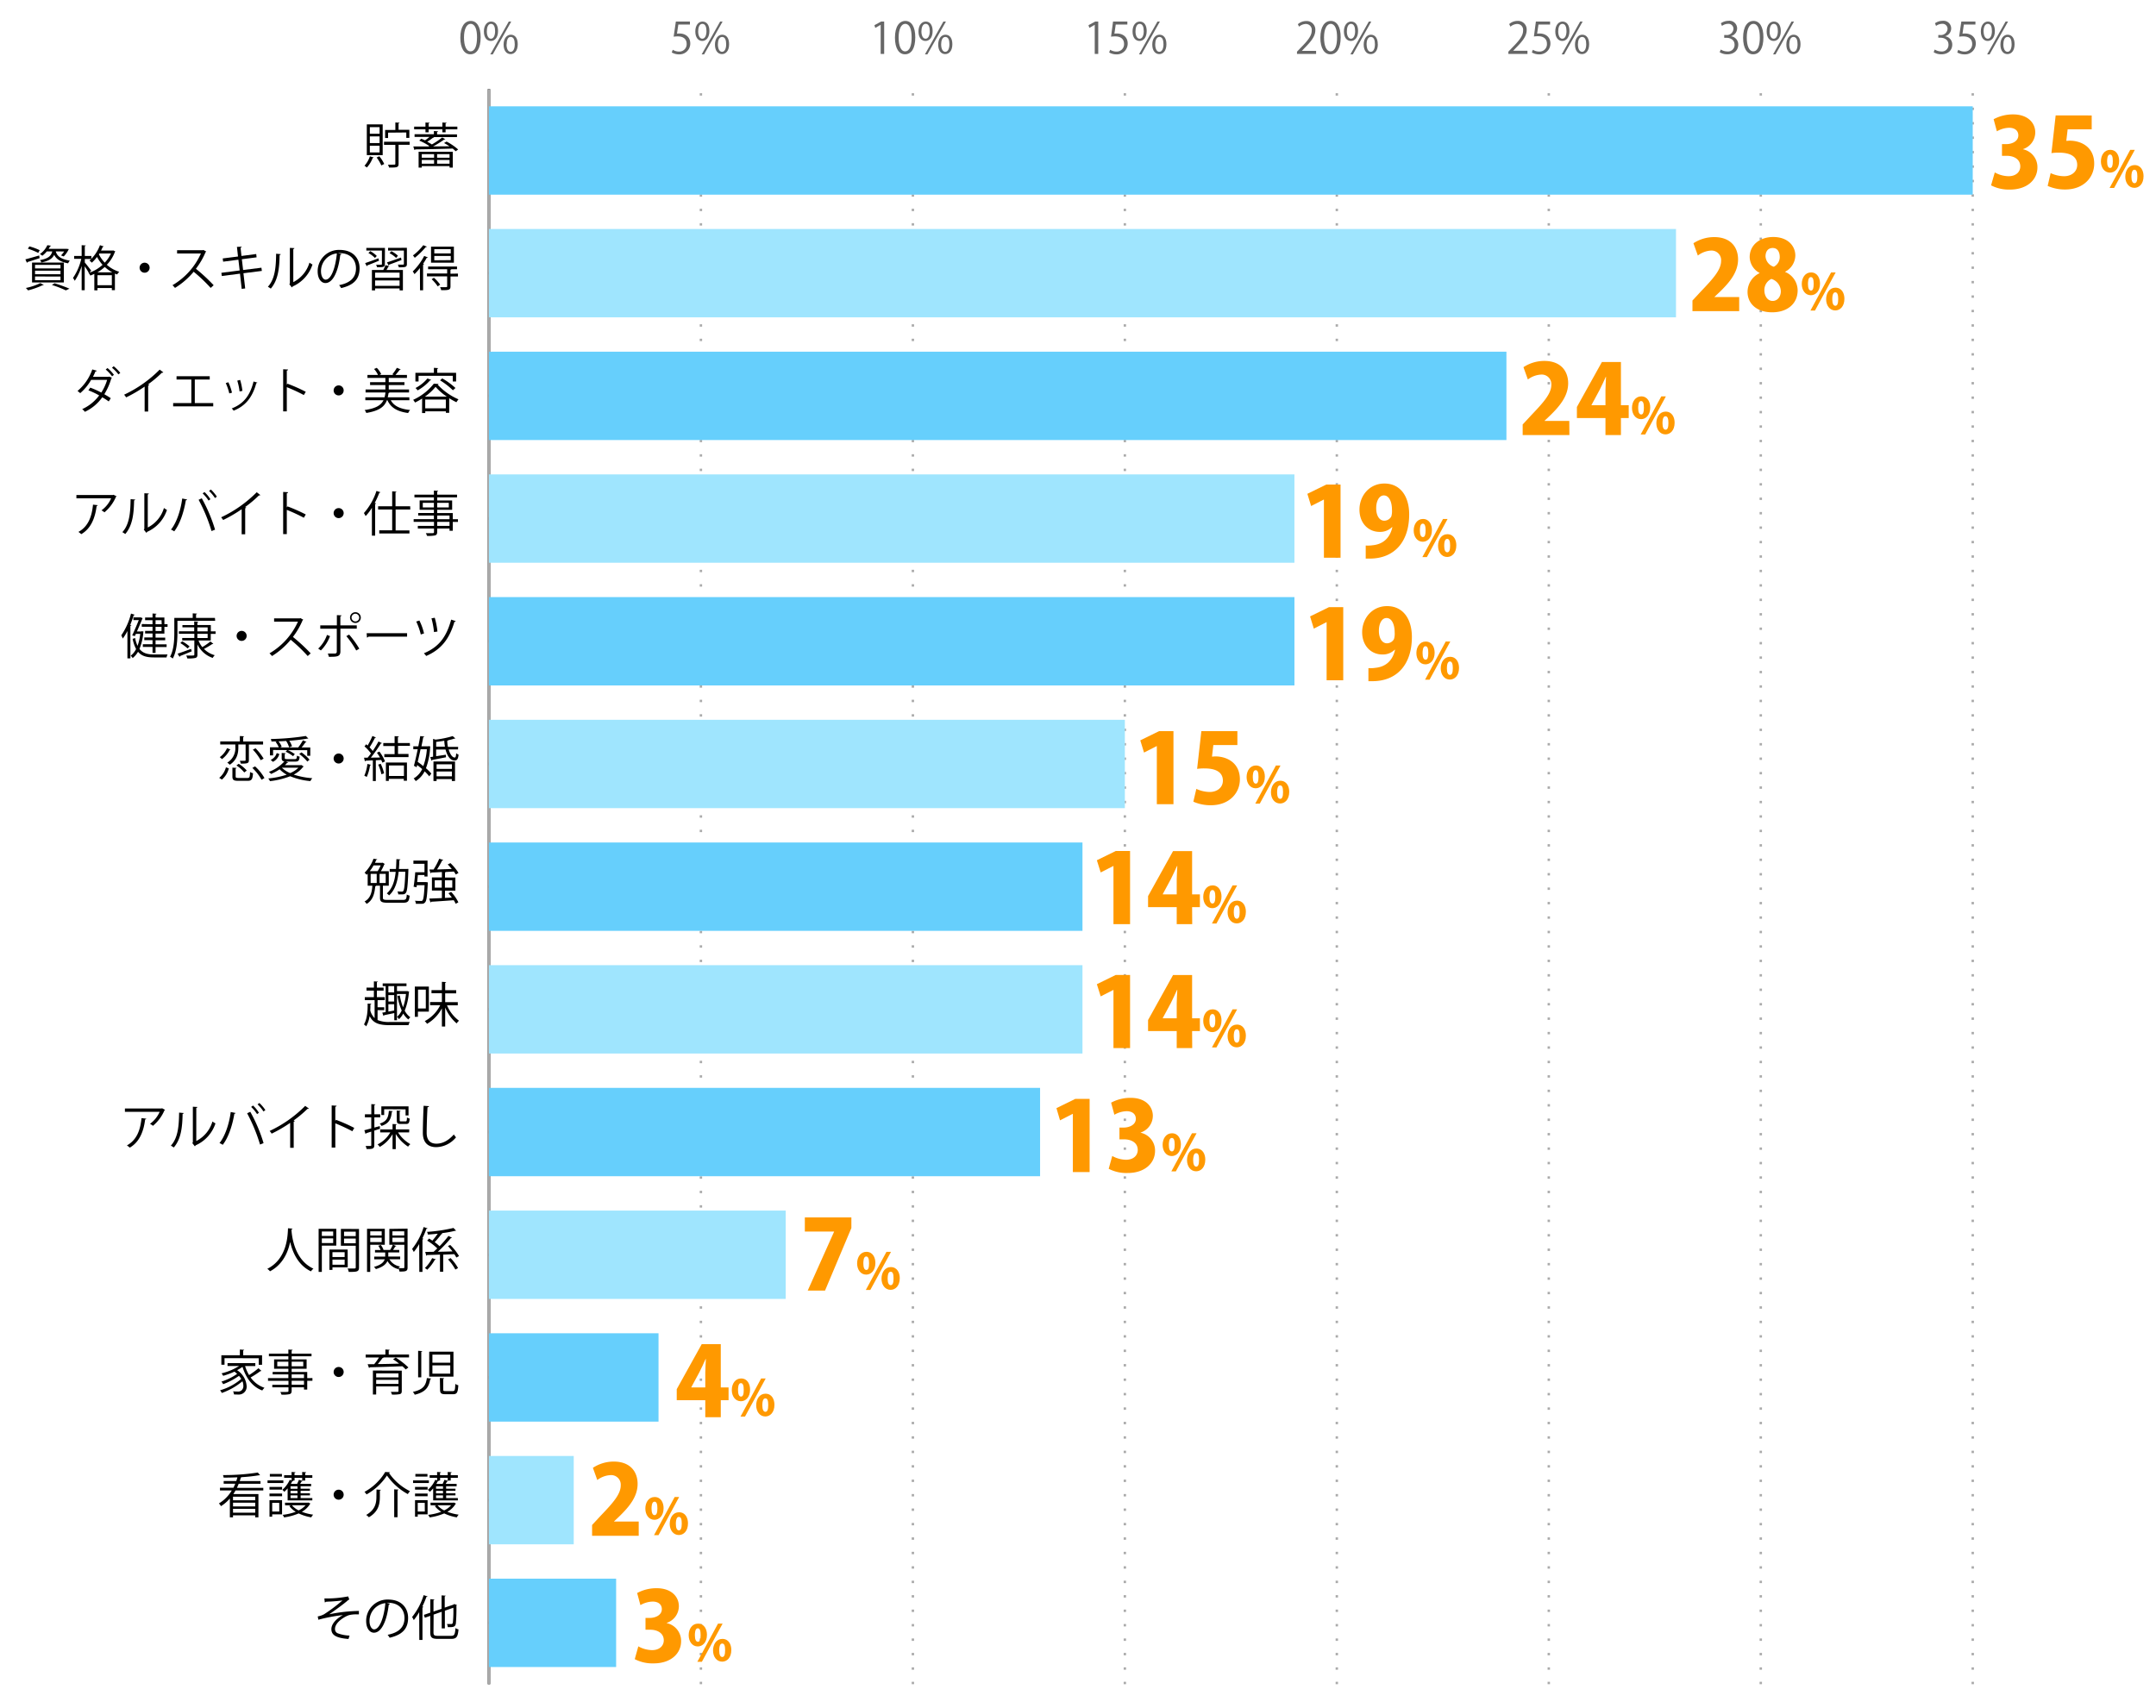 <svg xmlns="http://www.w3.org/2000/svg" viewBox="0 0 800 634"><defs><style>.cls-1{fill:#666;}.cls-2,.cls-3,.cls-4,.cls-5,.cls-9{fill:none;}.cls-2,.cls-5{stroke:#000;}.cls-2,.cls-3,.cls-4,.cls-5{stroke-miterlimit:10;}.cls-2,.cls-3{stroke-width:0.89px;}.cls-3,.cls-4{stroke:#aaa;}.cls-3{stroke-dasharray:0.89 4.47;}.cls-6{fill:#66cffc;}.cls-7{fill:#9fe5fe;}.cls-8{fill:#f90;}</style></defs><title>graph4</title><g id="レイヤー_2" data-name="レイヤー 2"><g id="グラフのコピー"><path class="cls-1" d="M170.81,14c0-4.19,1.64-6.23,3.88-6.23s3.66,2.15,3.66,6.07c0,4.16-1.46,6.31-3.84,6.31C172.33,20.15,170.81,18,170.81,14Zm6.2-.1c0-3-.72-5.05-2.4-5.05-1.43,0-2.44,1.9-2.44,5.05s.88,5.16,2.39,5.16C176.33,19.06,177,16.75,177,13.9Z"/><path class="cls-1" d="M184.8,11.5c0,2.5-1.23,3.7-2.66,3.7s-2.59-1.17-2.59-3.54S180.8,8,182.22,8C183.84,8,184.8,9.33,184.8,11.5Zm-4.16.16c0,1.46.52,2.71,1.53,2.71s1.54-1.27,1.54-2.79-.4-2.73-1.54-2.73S180.64,10.29,180.64,11.66Zm2.21,8.52h-.92L188.78,8h.92Zm9.26-3.78c0,2.48-1.23,3.68-2.65,3.68s-2.6-1.17-2.6-3.53,1.25-3.67,2.68-3.67C191.15,12.88,192.11,14.21,192.11,16.4Zm-4.16.08c0,1.52.53,2.75,1.54,2.75S191,18,191,16.45s-.38-2.74-1.52-2.74S188,15.1,188,16.48Z"/><path class="cls-1" d="M256,8v1.1h-4.3l-.5,3.39a7.09,7.09,0,0,1,.93-.06c2.13,0,4,1.26,4,3.68a4,4,0,0,1-4.13,4.07,5.35,5.35,0,0,1-2.75-.71l.39-1a4.33,4.33,0,0,0,2.36.67,2.72,2.72,0,0,0,2.79-2.83c0-1.65-1.06-2.8-3.3-2.8a10.06,10.06,0,0,0-1.53.11L250.78,8Z"/><path class="cls-1" d="M263.23,11.5c0,2.5-1.24,3.7-2.66,3.7S258,14,258,11.66,259.22,8,260.65,8C262.27,8,263.23,9.33,263.23,11.5Zm-4.17.16c0,1.46.53,2.71,1.54,2.71s1.54-1.27,1.54-2.79-.4-2.73-1.54-2.73S259.06,10.29,259.06,11.66Zm2.21,8.52h-.91L267.21,8h.91Zm9.27-3.78c0,2.48-1.23,3.68-2.66,3.68s-2.59-1.17-2.59-3.53,1.25-3.67,2.67-3.67C269.58,12.88,270.54,14.21,270.54,16.4Zm-4.16.08c0,1.52.53,2.75,1.54,2.75s1.53-1.24,1.53-2.78-.38-2.74-1.52-2.74S266.38,15.1,266.38,16.48Z"/><path class="cls-1" d="M326.78,20V9.21h0l-2,1.14-.32-1L326.94,8h1.14V20Z"/><path class="cls-1" d="M332.08,14c0-4.19,1.63-6.23,3.87-6.23s3.67,2.15,3.67,6.07c0,4.16-1.46,6.31-3.84,6.31C333.6,20.15,332.08,18,332.08,14Zm6.19-.1c0-3-.72-5.05-2.4-5.05-1.42,0-2.43,1.9-2.43,5.05s.88,5.16,2.38,5.16C337.6,19.06,338.27,16.75,338.27,13.9Z"/><path class="cls-1" d="M346.06,11.5c0,2.5-1.23,3.7-2.65,3.7s-2.6-1.17-2.6-3.54S342.06,8,343.49,8C345.1,8,346.06,9.33,346.06,11.5Zm-4.16.16c0,1.46.53,2.71,1.54,2.71S345,13.1,345,11.58s-.4-2.73-1.53-2.73S341.9,10.29,341.9,11.66Zm2.21,8.52h-.91L350.05,8H351Zm9.27-3.78c0,2.48-1.23,3.68-2.66,3.68s-2.59-1.17-2.59-3.53,1.25-3.67,2.67-3.67C352.42,12.88,353.38,14.21,353.38,16.4Zm-4.16.08c0,1.52.52,2.75,1.53,2.75s1.54-1.24,1.54-2.78-.38-2.74-1.52-2.74S349.22,15.1,349.22,16.48Z"/><path class="cls-1" d="M406.21,20V9.21h0l-2,1.14-.32-1L406.37,8h1.14V20Z"/><path class="cls-1" d="M418.31,8v1.1H414l-.49,3.39a7,7,0,0,1,.93-.06c2.12,0,4,1.26,4,3.68a4,4,0,0,1-4.13,4.07,5.32,5.32,0,0,1-2.75-.71l.38-1a4.4,4.4,0,0,0,2.37.67,2.71,2.71,0,0,0,2.78-2.83c0-1.65-1.05-2.8-3.29-2.8a10.21,10.21,0,0,0-1.54.11L413,8Z"/><path class="cls-1" d="M425.49,11.5c0,2.5-1.23,3.7-2.66,3.7s-2.59-1.17-2.59-3.54S421.49,8,422.92,8C424.53,8,425.49,9.33,425.49,11.5Zm-4.16.16c0,1.46.53,2.71,1.54,2.71s1.53-1.27,1.53-2.79-.4-2.73-1.53-2.73S421.33,10.29,421.33,11.66Zm2.21,8.52h-.91L429.48,8h.91Zm9.27-3.78c0,2.48-1.24,3.68-2.66,3.68s-2.59-1.17-2.59-3.53,1.24-3.67,2.67-3.67C431.85,12.88,432.81,14.21,432.81,16.4Zm-4.16.08c0,1.52.52,2.75,1.53,2.75s1.54-1.24,1.54-2.78-.39-2.74-1.52-2.74S428.65,15.1,428.65,16.48Z"/><path class="cls-1" d="M488.35,20h-7.09v-.82l1.17-1.23c2.85-2.89,4.29-4.63,4.29-6.58a2.17,2.17,0,0,0-2.29-2.47,4,4,0,0,0-2.4,1l-.45-.92a4.69,4.69,0,0,1,3.11-1.17,3.19,3.19,0,0,1,3.37,3.41c0,2.25-1.58,4.18-4.06,6.67l-.95,1v0h5.3Z"/><path class="cls-1" d="M489.93,14c0-4.19,1.64-6.23,3.88-6.23s3.66,2.15,3.66,6.07c0,4.16-1.45,6.31-3.84,6.31C491.45,20.15,489.93,18,489.93,14Zm6.2-.1c0-3-.72-5.05-2.4-5.05-1.43,0-2.44,1.9-2.44,5.05s.88,5.16,2.39,5.16C495.46,19.06,496.13,16.75,496.13,13.9Z"/><path class="cls-1" d="M503.92,11.5c0,2.5-1.23,3.7-2.66,3.7s-2.59-1.17-2.59-3.54S499.92,8,501.34,8C503,8,503.92,9.33,503.92,11.5Zm-4.16.16c0,1.46.53,2.71,1.53,2.71s1.54-1.27,1.54-2.79-.4-2.73-1.54-2.73S499.76,10.29,499.76,11.66ZM502,20.18h-.92L507.91,8h.91Zm9.26-3.78c0,2.48-1.23,3.68-2.65,3.68s-2.6-1.17-2.6-3.53,1.25-3.67,2.68-3.67C510.27,12.88,511.23,14.21,511.23,16.4Zm-4.16.08c0,1.52.53,2.75,1.54,2.75s1.54-1.24,1.54-2.78-.39-2.74-1.53-2.74S507.07,15.1,507.07,16.48Z"/><path class="cls-1" d="M566.78,20h-7.09v-.82l1.17-1.23c2.85-2.89,4.29-4.63,4.29-6.58a2.17,2.17,0,0,0-2.29-2.47,4,4,0,0,0-2.4,1L560,8.93a4.69,4.69,0,0,1,3.11-1.17,3.19,3.19,0,0,1,3.37,3.41c0,2.25-1.58,4.18-4.06,6.67l-.95,1v0h5.3Z"/><path class="cls-1" d="M575.17,8v1.1h-4.31l-.5,3.39a7.22,7.22,0,0,1,.93-.06c2.13,0,4,1.26,4,3.68a4,4,0,0,1-4.13,4.07,5.39,5.39,0,0,1-2.76-.71l.39-1a4.4,4.4,0,0,0,2.37.67A2.71,2.71,0,0,0,574,16.24c0-1.65-1.06-2.8-3.3-2.8a10.06,10.06,0,0,0-1.53.11L569.9,8Z"/><path class="cls-1" d="M582.35,11.5c0,2.5-1.23,3.7-2.66,3.7S577.1,14,577.1,11.66,578.35,8,579.77,8C581.39,8,582.35,9.33,582.35,11.5Zm-4.16.16c0,1.46.52,2.71,1.53,2.71s1.54-1.27,1.54-2.79-.4-2.73-1.54-2.73S578.19,10.29,578.19,11.66Zm2.21,8.52h-.92L586.33,8h.92Zm9.26-3.78c0,2.48-1.23,3.68-2.65,3.68s-2.6-1.17-2.6-3.53,1.25-3.67,2.68-3.67C588.7,12.88,589.66,14.21,589.66,16.4Zm-4.16.08c0,1.52.53,2.75,1.54,2.75s1.54-1.24,1.54-2.78-.39-2.74-1.53-2.74S585.5,15.1,585.5,16.48Z"/><path class="cls-1" d="M642.36,13.47A3.07,3.07,0,0,1,645,16.58c0,1.9-1.38,3.57-4.07,3.57a5.34,5.34,0,0,1-2.83-.77l.4-1a4.75,4.75,0,0,0,2.45.72,2.42,2.42,0,0,0,2.67-2.51c0-1.76-1.48-2.56-3.05-2.56h-.79V13h.79a2.45,2.45,0,0,0,2.64-2.23,1.85,1.85,0,0,0-2.07-1.93,3.94,3.94,0,0,0-2.19.78l-.4-1a5.1,5.1,0,0,1,2.85-.89,2.83,2.83,0,0,1,3.17,2.83,3,3,0,0,1-2.18,2.83Z"/><path class="cls-1" d="M646.79,14c0-4.19,1.63-6.23,3.87-6.23s3.67,2.15,3.67,6.07c0,4.16-1.46,6.31-3.84,6.31C648.31,20.15,646.79,18,646.79,14Zm6.2-.1c0-3-.72-5.05-2.41-5.05-1.42,0-2.43,1.9-2.43,5.05s.88,5.16,2.39,5.16C652.31,19.06,653,16.75,653,13.9Z"/><path class="cls-1" d="M660.78,11.5c0,2.5-1.24,3.7-2.66,3.7s-2.59-1.17-2.59-3.54S656.78,8,658.2,8C659.82,8,660.78,9.33,660.78,11.5Zm-4.16.16c0,1.46.52,2.71,1.53,2.71s1.54-1.27,1.54-2.79-.4-2.73-1.54-2.73S656.62,10.29,656.62,11.66Zm2.2,8.52h-.91L664.76,8h.92Zm9.27-3.78c0,2.48-1.23,3.68-2.65,3.68s-2.6-1.17-2.6-3.53,1.25-3.67,2.68-3.67C667.13,12.88,668.09,14.21,668.09,16.4Zm-4.16.08c0,1.52.53,2.75,1.54,2.75S667,18,667,16.45s-.38-2.74-1.52-2.74S663.93,15.1,663.93,16.48Z"/><path class="cls-1" d="M721.79,13.47a3.07,3.07,0,0,1,2.61,3.11c0,1.9-1.38,3.57-4.07,3.57a5.32,5.32,0,0,1-2.83-.77l.4-1a4.75,4.75,0,0,0,2.45.72A2.42,2.42,0,0,0,723,16.56C723,14.8,721.53,14,720,14h-.78V13H720a2.46,2.46,0,0,0,2.65-2.23,1.85,1.85,0,0,0-2.07-1.93,3.94,3.94,0,0,0-2.19.78l-.4-1a5,5,0,0,1,2.85-.89A2.83,2.83,0,0,1,724,10.59a3,3,0,0,1-2.18,2.83Z"/><path class="cls-1" d="M733,8v1.1h-4.3l-.5,3.39a7.09,7.09,0,0,1,.93-.06c2.13,0,4,1.26,4,3.68a4,4,0,0,1-4.13,4.07,5.32,5.32,0,0,1-2.75-.71l.38-1a4.4,4.4,0,0,0,2.37.67,2.72,2.72,0,0,0,2.79-2.83c0-1.65-1.06-2.8-3.3-2.8a10.21,10.21,0,0,0-1.54.11L727.76,8Z"/><path class="cls-1" d="M740.21,11.5c0,2.5-1.24,3.7-2.66,3.7S735,14,735,11.66,736.2,8,737.63,8C739.25,8,740.21,9.33,740.21,11.5Zm-4.17.16c0,1.46.53,2.71,1.54,2.71s1.54-1.27,1.54-2.79-.4-2.73-1.54-2.73S736,10.29,736,11.66Zm2.21,8.52h-.91L744.19,8h.91Zm9.27-3.78c0,2.48-1.23,3.68-2.66,3.68s-2.59-1.17-2.59-3.53,1.25-3.67,2.67-3.67C746.56,12.88,747.52,14.21,747.52,16.4Zm-4.16.08c0,1.52.53,2.75,1.54,2.75s1.53-1.24,1.53-2.78-.38-2.74-1.52-2.74S743.36,15.1,743.36,16.48Z"/><line class="cls-2" x1="181.43" y1="625.08" x2="181.43" y2="33.08"/><line class="cls-3" x1="260.08" y1="625.08" x2="260.08" y2="33.08"/><line class="cls-3" x1="338.73" y1="625.08" x2="338.73" y2="33.08"/><line class="cls-3" x1="417.39" y1="625.08" x2="417.39" y2="33.08"/><line class="cls-3" x1="496.04" y1="625.08" x2="496.04" y2="33.08"/><line class="cls-3" x1="574.69" y1="625.08" x2="574.69" y2="33.08"/><line class="cls-3" x1="653.35" y1="625.08" x2="653.35" y2="33.08"/><line class="cls-3" x1="732" y1="625.08" x2="732" y2="33.08"/><line class="cls-4" x1="181.43" y1="625.08" x2="181.43" y2="33.08"/><line class="cls-5" x1="181.43" y1="602.31" x2="198.65" y2="602.31"/><line class="cls-5" x1="181.43" y1="556.77" x2="198.65" y2="556.77"/><line class="cls-5" x1="181.43" y1="511.23" x2="198.65" y2="511.23"/><line class="cls-5" x1="181.43" y1="465.7" x2="198.65" y2="465.7"/><line class="cls-5" x1="181.43" y1="420.16" x2="198.65" y2="420.16"/><line class="cls-5" x1="181.43" y1="374.62" x2="198.65" y2="374.62"/><line class="cls-5" x1="181.43" y1="329.08" x2="198.65" y2="329.08"/><line class="cls-5" x1="181.43" y1="283.54" x2="198.65" y2="283.54"/><line class="cls-5" x1="181.43" y1="238" x2="198.65" y2="238"/><line class="cls-5" x1="181.43" y1="192.46" x2="198.65" y2="192.46"/><line class="cls-5" x1="181.43" y1="146.93" x2="198.65" y2="146.93"/><line class="cls-5" x1="181.43" y1="101.39" x2="198.65" y2="101.39"/><line class="cls-5" x1="181.43" y1="55.85" x2="198.65" y2="55.85"/><rect class="cls-6" x="181.43" y="39.46" width="550.57" height="32.79"/><rect class="cls-7" x="181.43" y="84.99" width="440.46" height="32.79"/><rect class="cls-6" x="181.43" y="130.53" width="377.54" height="32.79"/><rect class="cls-7" x="181.43" y="176.07" width="298.88" height="32.79"/><rect class="cls-6" x="181.43" y="221.61" width="298.88" height="32.79"/><rect class="cls-7" x="181.43" y="267.15" width="235.96" height="32.79"/><rect class="cls-6" x="181.43" y="312.69" width="220.23" height="32.79"/><rect class="cls-7" x="181.43" y="358.22" width="220.23" height="32.79"/><rect class="cls-6" x="181.43" y="403.76" width="204.5" height="32.79"/><rect class="cls-7" x="181.43" y="449.3" width="110.11" height="32.79"/><rect class="cls-6" x="181.43" y="494.84" width="62.92" height="32.79"/><rect class="cls-7" x="181.43" y="540.38" width="31.46" height="32.79"/><rect class="cls-6" x="181.43" y="585.92" width="47.19" height="32.79"/><path d="M120.37,593.26a42.31,42.31,0,0,0,8.81-.76l.43,1.14a3.06,3.06,0,0,0-.85.61c-1.82,1.51-4.45,3.4-6.59,4.88a60.45,60.45,0,0,1,11-1.24v1.27h-.82a11.6,11.6,0,0,0-2.75.27c-1.55.43-5.29,2.64-5.29,5.11a1.65,1.65,0,0,0,.93,1.62,13.6,13.6,0,0,0,4.47.88l-.4,1.26c-4.36-.34-6.35-1.35-6.35-3.65s2.52-4.29,4.28-5.22a61.24,61.24,0,0,0-9.11,1.73l-.23-1.23a7.57,7.57,0,0,0,2.36-.81,58.7,58.7,0,0,0,6.82-5.13c-1.12.18-3.37.36-4.39.41-.53,0-1.25.06-1.72.09a.69.69,0,0,1-.46.22Z"/><path d="M144.71,595.2a.46.46,0,0,1-.45.29c-.65,5.6-2.52,10.48-5.51,10.48-1.51,0-2.88-1.51-2.88-4.36a7.9,7.9,0,0,1,8.1-7.94c5.2,0,7.46,3.3,7.46,6.81,0,4.28-2.49,6.35-6.85,7.36a6.9,6.9,0,0,0-.75-1.09c4.14-.8,6.26-2.81,6.26-6.22,0-3-1.91-5.67-6.12-5.67a4.56,4.56,0,0,0-.54,0ZM143,595a6.63,6.63,0,0,0-5.89,6.61c0,1.92.83,3.13,1.7,3.13C141,604.71,142.53,599.9,143,595Z"/><path d="M155.54,598.34a22.14,22.14,0,0,1-2,2.95,9.1,9.1,0,0,0-.63-1.14,24.38,24.38,0,0,0,4.29-8.12l1.42.47c0,.13-.18.2-.4.18a31,31,0,0,1-1.51,3.57l.41.12c0,.11-.12.2-.36.24v12.06h-1.17Zm5.31,7.49c0,1.06.26,1.31,1.61,1.31h4.95c1.22,0,1.42-.58,1.6-2.88a3.39,3.39,0,0,0,1.12.49c-.24,2.64-.65,3.51-2.69,3.51h-5c-2.15,0-2.79-.49-2.79-2.45v-6.09l-2,.7-.38-1.06,2.4-.83v-5l1.53.11c0,.12-.11.19-.35.23v4.25l3-1v-5l1.52.11c0,.12-.13.2-.35.23v4.2l3.28-1.12a1.84,1.84,0,0,1,.25-.21l1,.37a.47.47,0,0,1-.19.18,65.29,65.29,0,0,1-.21,6.68c-.2,1.25-.94,1.41-3,1.34a3.31,3.31,0,0,0-.3-1.14c.57,0,1.33,0,1.56,0s.53-.07.63-.54a42.2,42.2,0,0,0,.18-5.51l-3.15,1.1v6.57h-1.17v-6.18l-3,1.05Z"/><path d="M97.7,553.18H87.4c-.26.45-.53.9-.81,1.33h9.3v8.64h-1.2v-.74H86.46v.74H85.29v-7A14,14,0,0,1,82,559a4.39,4.39,0,0,0-.78-1A13.79,13.79,0,0,0,86,553.18H81.62v-1h5a15.8,15.8,0,0,0,.68-1.51H83v-1h4.68c.16-.45.29-.92.41-1.37-1.73.07-3.49.12-5.11.12a3.34,3.34,0,0,0-.25-.95,81.83,81.83,0,0,0,12.94-.94l.85,1a.26.26,0,0,1-.16,0,.71.71,0,0,1-.2,0,58.35,58.35,0,0,1-6.43.71.48.48,0,0,1-.36.1c-.13.46-.25.91-.41,1.36h7.7v1H88.57c-.2.5-.42,1-.65,1.51H97.7Zm-3,3.65V555.5H86.46v1.33Zm-8.23.88v1.39h8.23v-1.39Zm0,3.71h8.23V560H86.46Z"/><path d="M105.14,549.43v1H99.27v-1Zm-.48,7.35v5.27H101v.87h-1v-6.14ZM100,552.87v-1h4.67v1Zm0,2.45v-1h4.67v1Zm4.61-8.28v1h-4.48v-1Zm-1,10.75H101V561h2.63Zm3.12-.92V552.4a10.16,10.16,0,0,1-1.25,1.28,4.16,4.16,0,0,0-.72-.74,10.9,10.9,0,0,0,2.76-3.72l.67.23v-.94h-2.76v-1h2.76v-1.19l1.44.09c0,.13-.11.22-.35.23v.87h2.85v-1.19l1.46.09c0,.13-.11.22-.35.25v.85h2.65v1h-2.65v1h-1.11v-1H109.3v1h-.75l.27.09c0,.11-.16.16-.36.14-.17.33-.34.65-.54,1h2.32a15.9,15.9,0,0,0,.68-1.51l1.35.4c0,.11-.14.18-.34.18-.16.27-.36.61-.57.93h4.08v.87h-3.9v.93H115v.76h-3.45v.94H115V555h-3.45v1h4.34v.87Zm-1,.84h8.48l.22-.05a7.92,7.92,0,0,0,.77.38.51.51,0,0,1-.18.18A8.16,8.16,0,0,1,112,561.1a18.46,18.46,0,0,0,4.2,1.06,4.49,4.49,0,0,0-.7,1,17.21,17.21,0,0,1-4.67-1.46,21.43,21.43,0,0,1-5.42,1.48,3.75,3.75,0,0,0-.54-.95,20.36,20.36,0,0,0,4.87-1.14,8.47,8.47,0,0,1-2.4-2.14l.63-.25h-2.18Zm4.65-5.15v-.93h-2.58v.93Zm0,1.7v-.94h-2.58v.94Zm0,1.74v-1h-2.58v1Zm-2.06,2.67a7.72,7.72,0,0,0,2.49,1.91,7.9,7.9,0,0,0,2.59-1.91Z"/><path d="M127.52,554.74a1.86,1.86,0,1,1-1.85-1.85A1.85,1.85,0,0,1,127.52,554.74Z"/><path d="M136,554.65a5.89,5.89,0,0,0-.75-.95,19.9,19.9,0,0,0,7.68-7.38l1.79.1a.43.43,0,0,1-.38.27,20.52,20.52,0,0,0,7.8,6.76,6.68,6.68,0,0,0-.82,1.08,22.79,22.79,0,0,1-7.74-6.9A21.57,21.57,0,0,1,136,554.65Zm3.71-1.82c.9.08,1.26.09,1.6.11,0,.13-.12.22-.36.25v2.26c0,2.59-.39,5.54-4.08,7.68a4.43,4.43,0,0,0-1-.86c3.48-2,3.8-4.57,3.8-6.84Zm6.56-.07,1.6.11c0,.13-.11.22-.36.25v10h-1.24Z"/><path d="M159.14,549.43v1h-5.87v-1Zm-.48,7.35v5.27H155v.87h-1v-6.14ZM154,552.87v-1h4.67v1Zm0,2.45v-1h4.67v1Zm4.61-8.28v1h-4.48v-1Zm-1,10.75H155V561h2.63Zm3.12-.92V552.4a10.16,10.16,0,0,1-1.25,1.28,4.16,4.16,0,0,0-.72-.74,10.9,10.9,0,0,0,2.76-3.72l.67.23v-.94h-2.76v-1h2.76v-1.19l1.44.09c0,.13-.11.22-.35.23v.87h2.85v-1.19l1.46.09c0,.13-.11.22-.35.25v.85h2.65v1h-2.65v1h-1.11v-1H163.3v1h-.75l.27.09c0,.11-.16.16-.36.14-.17.33-.34.65-.54,1h2.32a15.9,15.9,0,0,0,.68-1.51l1.35.4c0,.11-.14.18-.34.18-.16.27-.36.61-.57.93h4.08v.87h-3.9v.93H169v.76h-3.45v.94H169V555h-3.45v1h4.34v.87Zm-1,.84h8.48l.22-.05a7.92,7.92,0,0,0,.77.38.51.51,0,0,1-.18.18A8.16,8.16,0,0,1,166,561.1a18.46,18.46,0,0,0,4.2,1.06,4.49,4.49,0,0,0-.7,1,17.21,17.21,0,0,1-4.67-1.46,21.43,21.43,0,0,1-5.42,1.48,3.75,3.75,0,0,0-.54-.95,20.36,20.36,0,0,0,4.87-1.14,8.47,8.47,0,0,1-2.4-2.14l.63-.25h-2.18Zm4.65-5.15v-.93h-2.58v.93Zm0,1.7v-.94h-2.58v.94Zm0,1.74v-1h-2.58v1Zm-2.06,2.67a7.72,7.72,0,0,0,2.49,1.91,7.9,7.9,0,0,0,2.59-1.91Z"/><path d="M90.94,507a15.3,15.3,0,0,0,1.48,3.35,29.43,29.43,0,0,0,3.49-2.54l1.1,1a.5.5,0,0,1-.38.07A35.52,35.52,0,0,1,93,511.24a10.2,10.2,0,0,0,5.14,3.83,5.54,5.54,0,0,0-.82,1c-3.69-1.35-6.06-4.66-7.34-8.77a14.55,14.55,0,0,1-2,1.24,7.66,7.66,0,0,1,3.54,5.91,2.9,2.9,0,0,1-3.09,3.13c-.45,0-1,0-1.62-.05a2.83,2.83,0,0,0-.33-1.14c.67.06,1.3.08,1.7.08a1.94,1.94,0,0,0,1.33-.35,2.08,2.08,0,0,0,.79-1.81,4.6,4.6,0,0,0-.34-1.66A25,25,0,0,1,82.3,517a4.34,4.34,0,0,0-.65-1,20.58,20.58,0,0,0,7.87-4.23,7.2,7.2,0,0,0-.85-1.12,25.21,25.21,0,0,1-5.87,3.08,4.53,4.53,0,0,0-.64-.95A21.41,21.41,0,0,0,88,509.91c-.31-.27-.65-.56-1-.83a29.8,29.8,0,0,1-4.18,1.55,8.15,8.15,0,0,0-.61-.92,21.43,21.43,0,0,0,6.5-2.72H84.43v-1.06H94.74V507Zm-7.63-2.92v2.43H82.14V503H89v-2.13l1.6.11c0,.13-.13.22-.36.23V503h7v3.54H96v-2.43Z"/><path d="M115.93,511.47v1H114v3.26H112.8v-.83h-4.58v1.23c0,.81-.23,1.13-.77,1.31a12.37,12.37,0,0,1-3,.18,4.38,4.38,0,0,0-.44-1l1.82,0c1.1,0,1.21,0,1.21-.46v-1.25h-6v-.95h6v-1.48H99.45v-1H107V510.1h-5.83v-.91H107V508h-5.29v-3.47H107v-1.14H99.78v-1H107v-1.51l1.56.09c0,.15-.1.24-.34.25v1.17h7.37v1h-7.37v1.14h5.55V508h-5.55v1.21H114v2.28Zm-13.05-4.37H107v-1.71h-4.12Zm9.65-1.71h-4.31v1.71h4.31Zm-4.31,4.71v1.37h4.58V510.1Zm4.58,3.84v-1.48h-4.58v1.48Z"/><path d="M127.52,509.21a1.86,1.86,0,1,1-1.85-1.86A1.85,1.85,0,0,1,127.52,509.21Z"/><path d="M151.77,502.71v1.09h-9.6l.16.06a.42.42,0,0,1-.39.16,26.85,26.85,0,0,1-1.77,2.25c2.4,0,5.19-.09,7.94-.16-.74-.58-1.53-1.15-2.27-1.62l1-.63a28.25,28.25,0,0,1,4.7,3.67l-1,.74a13,13,0,0,0-1.23-1.19c-4.44.16-9.14.32-12.11.38a.37.37,0,0,1-.27.27l-.51-1.41,2.43,0a22,22,0,0,0,1.77-2.49h-4.94v-1.09H143v-1.88l1.58.11c0,.13-.11.22-.34.23v1.54Zm-2.69,6v7.55c0,.68-.18,1-.72,1.17a13,13,0,0,1-2.93.16,4.37,4.37,0,0,0-.41-1c.55,0,1.09,0,1.53,0h.93c.29,0,.38-.09.38-.36v-1.66h-8.28v3h-1.21v-8.9Zm-1.22,1h-8.28v1.49h8.28Zm-8.28,3.91h8.28v-1.5h-8.28Z"/><path d="M160,511.64c0,.12-.17.21-.36.23-.49,2.79-1.5,4.75-5.75,5.78a3.83,3.83,0,0,0-.7-1.06c3.93-.83,4.86-2.49,5.2-5.12Zm-4.85-10.29,1.53.11c0,.13-.12.22-.36.24v9.49h-1.17Zm4.11.33h9v9.25h-9Zm1.19,1.08v3h6.62v-3Zm0,4v3.06h6.62v-3.06Zm2.77,4.67,1.58.1c0,.13-.1.22-.34.26v3.92c0,.51.13.59.9.59H168c.74,0,.87-.34.94-2.68a2.94,2.94,0,0,0,1.12.51c-.15,2.68-.51,3.33-1.95,3.33h-2.82c-1.59,0-2-.38-2-1.73Z"/><path d="M108.55,456c0,.15-.15.24-.38.27l0,.53c.2,2.53,1.28,10.94,8.14,14.06a4,4,0,0,0-.92,1c-4.86-2.31-6.88-7.21-7.72-10.93h0c-.76,3.65-2.61,8.33-7.49,10.91a4.3,4.3,0,0,0-1-.92c7.51-3.76,7.56-12.62,7.69-15.05Z"/><path d="M124.78,462.32h-5.36v9.74h-1.19v-16h6.55Zm-1.15-5.26h-4.21v1.65h4.21Zm-4.21,4.3h4.21v-1.73h-4.21Zm9.61,9h-5.67v.95h-1.12v-7.54H129Zm-1.15-5.62h-4.52v1.8h4.52Zm-4.52,4.65h4.52v-1.9h-4.52Zm9.85-13.26v14.26c0,1.61-.7,1.68-3.82,1.68a4.13,4.13,0,0,0-.41-1.26l1.6,0c1.31,0,1.42,0,1.42-.45v-8h-5.51V456.1Zm-1.21,1h-4.34v1.65H132Zm-4.34,4.32H132v-1.75h-4.34Z"/><path d="M142.78,462h-5.4v10.07h-1.19v-16h6.59ZM141.63,457h-4.25v1.53h4.25Zm-4.25,4h4.25v-1.63h-4.25Zm13.85-5v14.43c0,1.42-.67,1.51-3,1.51a5.25,5.25,0,0,0-.34-1.14,1.79,1.79,0,0,0-.13.22,6.34,6.34,0,0,1-4-3c-.49,1.12-1.64,2.22-4.29,3a3.85,3.85,0,0,0-.72-.81c2.7-.73,3.69-1.83,4-2.82h-3.9v-1h4.08v-1.53h-3.78v-.93h2.07a7.15,7.15,0,0,0-.86-1.57l.95-.29a5.93,5.93,0,0,1,1,1.84l0,0h2.46a11.93,11.93,0,0,0,1-1.95l1.28.51a.35.35,0,0,1-.36.12c-.21.36-.54.88-.84,1.32h2.3v.93h-4.07v1.53h4.41v1h-4a5.57,5.57,0,0,0,3.95,2.68,3.12,3.12,0,0,0-.54.63c.48,0,.93,0,1.27,0,.78,0,.87,0,.87-.36V462h-5.57V456.1ZM150,457h-4.39v1.53H150Zm-4.39,4H150v-1.64h-4.39Z"/><path d="M155.54,461.72a20.91,20.91,0,0,1-2,2.95,9.75,9.75,0,0,0-.63-1.13,24.48,24.48,0,0,0,4.29-8.12l1.42.47c0,.12-.18.2-.4.18a31.65,31.65,0,0,1-1.51,3.56l.41.13c0,.11-.12.2-.36.23v12.07h-1.17Zm6.18,5.67c0,.11-.16.18-.36.16a16.18,16.18,0,0,1-2.83,3.71,8.27,8.27,0,0,0-.88-.64,13,13,0,0,0,2.7-3.66Zm5.35-5.31a19.7,19.7,0,0,1,3.26,4.11l-1,.54a9.52,9.52,0,0,0-.76-1.25l-4.12.17V472h-1.19v-6.36c-1.84.07-3.51.13-4.81.16a.28.28,0,0,1-.27.24l-.39-1.39,3.11-.05c.43-.38.88-.81,1.35-1.26a20.36,20.36,0,0,0-3.74-2.88l.7-.78c.4.24.81.49,1.22.78a27.87,27.87,0,0,0,2-2.58c-1.23.13-2.47.24-3.64.33a4,4,0,0,0-.34-1,60.2,60.2,0,0,0,9.83-1.46l.94,1a.32.32,0,0,1-.2.06.5.5,0,0,1-.17,0,38,38,0,0,1-5,.88l.34.2a.48.48,0,0,1-.39.13,34,34,0,0,1-2.51,3,15.16,15.16,0,0,1,1.81,1.51,38.55,38.55,0,0,0,3.31-3.82l1.29.68c-.05.09-.21.13-.41.13a49.13,49.13,0,0,1-4.83,5.06c1.73,0,3.61-.07,5.46-.13-.54-.68-1.13-1.36-1.71-2Zm.12,4.86a17.07,17.07,0,0,1,2.77,3.69c-.52.31-.77.44-1,.56a17.55,17.55,0,0,0-2.72-3.76A10.08,10.08,0,0,0,167.19,466.94Z"/><path d="M61.26,411.92c0,.07-.14.12-.23.16a15.41,15.41,0,0,1-4.27,5.76,7.83,7.83,0,0,0-1.1-.74,10.87,10.87,0,0,0,3.59-4.46H46.35v-1.23H59.93l.2-.09Zm-7,3.27c0,.15-.18.27-.41.31-.53,4.25-2,8.3-5.69,10.44a9.69,9.69,0,0,0-1.07-.83c3.68-2,5-5.78,5.42-10.12Z"/><path d="M68.17,413.1c0,.17-.18.27-.41.31-.11,4.84-.51,9.26-3.28,12.48a10,10,0,0,0-1.08-.69c2.68-2.91,3-7.41,3.06-12.26Zm4.66,10.38a11.84,11.84,0,0,0,6-7.24,7.23,7.23,0,0,0,1.12.7,13.43,13.43,0,0,1-7.35,8.14.73.73,0,0,1-.31.36l-.93-1.19.2-.27V410.76l1.67.09c0,.17-.14.31-.4.35Z"/><path d="M87.43,413.09c-.05.14-.2.25-.47.27-.72,4.32-2.21,8.87-4.32,11.54a5.54,5.54,0,0,0-1.2-.65c2-2.45,3.6-7,4.17-11.54Zm9.06,11.7a61.73,61.73,0,0,0-4.79-11.6l1.17-.55a57.55,57.55,0,0,1,4.93,11.63Zm-2.61-14.48A12.66,12.66,0,0,1,96.07,413l-.68.5a14.07,14.07,0,0,0-2.2-2.66Zm2.37-.93A14.82,14.82,0,0,1,98.47,412l-.7.53a14.41,14.41,0,0,0-2.2-2.65Z"/><path d="M114.6,411.43a.41.41,0,0,1-.35.14h-.18a43.34,43.34,0,0,1-5.13,4.3,3.88,3.88,0,0,1,.44.2.47.47,0,0,1-.4.23V426h-1.31v-9.25a52.31,52.31,0,0,1-6.87,4,6.45,6.45,0,0,0-.75-1,45.77,45.77,0,0,0,13.2-9.31Z"/><path d="M130.74,419.86a66.08,66.08,0,0,0-6.32-2.94v9h-1.35V410.28l1.82.11c0,.19-.16.32-.47.37V416l.27-.38a63.27,63.27,0,0,1,6.77,3Z"/><path d="M141,418.94l-2.11.68V425c0,1.33-.59,1.5-2.86,1.46a4.73,4.73,0,0,0-.36-1.13l1.26,0c.74,0,.83,0,.83-.36V420l-1.88.58a.37.37,0,0,1-.25.29l-.43-1.39,2.56-.68v-4.11H135.4v-1.13h2.38v-3.77l1.49.09c0,.15-.11.22-.36.26v3.42h2.18v1.13h-2.18v3.8l2-.56Zm10.82,1.35H147.7a13,13,0,0,0,4.57,4.36,3.71,3.71,0,0,0-.84.93,14.91,14.91,0,0,1-4.58-4.72v5.64h-1.19v-5.56a12.67,12.67,0,0,1-4.75,4.73,4.23,4.23,0,0,0-.81-.93,11.29,11.29,0,0,0,4.73-4.45h-3.76v-1.12h4.59v-2l1.55.09c0,.12-.12.21-.36.25v1.67h5Zm-6.09-7.89c0,.13-.12.22-.34.24-.25,2.53-.92,4.28-3.83,5.25a3.29,3.29,0,0,0-.65-.88c2.61-.79,3.2-2.27,3.38-4.73Zm-3.18-.72v2.16H141.5v-3.22h10.09V414h-1.1v-2.27Zm4.66.49,1.44.11c0,.12-.11.19-.34.23v3.24c0,.4.09.45.57.45h1.61c.39,0,.48-.18.52-1.46a3.14,3.14,0,0,0,1,.42c-.11,1.64-.41,2-1.35,2h-1.89c-1.26,0-1.53-.3-1.53-1.42Z"/><path d="M159.2,410.55c0,.21-.2.34-.56.39-.14,2.09-.32,6.86-.32,9.53s1.33,4,3.6,4,4.43-1.1,6.48-3.42a7.39,7.39,0,0,0,.81,1.06,9.77,9.77,0,0,1-7.31,3.65c-3.28,0-5-1.89-5-5.29,0-2.27.16-7.85.29-10.06Z"/><path d="M140.1,374.91v3.67a10.86,10.86,0,0,0,4.65.72h7.32a4.06,4.06,0,0,0-.5,1.19h-6.81c-4,0-6.24-.65-7.61-3.37a11.06,11.06,0,0,1-1.28,3.82,2.52,2.52,0,0,0-.83-.71c1.28-2.23,1.42-5.34,1.37-7.76l1.35.07c0,.15-.11.24-.32.26,0,.68,0,1.44-.06,2.21a6.2,6.2,0,0,0,1.62,2.86v-6.68h-3.64v-1.09h3.37v-2.45H136v-1.1h2.74v-2.32l1.46.09c0,.12-.13.21-.36.23v2h2.5v1.1h-2.5v2.45h2.93v1.09H140.1v2.65h2.48v1.08Zm3,.72V366H142V365h8.83V366H147.3v1.84H151l.2,0,.65.24a.49.49,0,0,1-.13.2,22.84,22.84,0,0,1-1.55,6.82,7.24,7.24,0,0,0,2.09,2.47,3.55,3.55,0,0,0-.73.81,7.75,7.75,0,0,1-1.9-2.2,8,8,0,0,1-1.58,2.09,3.54,3.54,0,0,0-.72-.86,7.89,7.89,0,0,0,1.73-2.36,21.29,21.29,0,0,1-1.57-5.39l.87-.19a20.84,20.84,0,0,0,1.2,4.37,20.65,20.65,0,0,0,1.08-4.93H147.3v9.76h-1V376l-3.77.79a.31.31,0,0,1-.25.25l-.43-1.2Zm3.16-7.29V366h-2.15v2.31Zm0,3.38v-2.39h-2.15v2.39Zm-2.15,3.73,2.15-.39v-2.35h-2.15Z"/><path d="M159.13,375.47h-4.06v1.91h-1.15V366.16h5.21ZM158,367.29h-2.89v7H158Zm11.86,5.82h-4a13.75,13.75,0,0,0,4.46,5.73,4.45,4.45,0,0,0-.88,1,15.7,15.7,0,0,1-4.25-5.91V381h-1.22v-6.75a14.68,14.68,0,0,1-5.51,5.74,5.15,5.15,0,0,0-.85-1,13.46,13.46,0,0,0,5.74-5.91h-3.76v-1.17h4.38v-3.26h-3.86v-1.17h3.86V364.4l1.56.09c0,.12-.11.21-.34.25v2.77h4.09v1.17h-4.09v3.26h4.68Z"/><path d="M142.08,333.19c0,.68.31.81,1.87.81h5.49c1.21,0,1.39-.29,1.5-2a4.11,4.11,0,0,0,1.06.42c-.2,2.12-.61,2.63-2.48,2.63H144c-2.39,0-3-.35-3-1.84v-4.48H139.6a.44.44,0,0,1-.36.21c-.26,2.63-.8,5.13-3.21,6.54a3.46,3.46,0,0,0-.76-.9c2.17-1.15,2.72-3.33,2.9-5.85h-1.74v-4.47c-.13.15-.27.27-.42.42a2.68,2.68,0,0,0-.74-.76,14.16,14.16,0,0,0,3.32-5.2l1.37.19c0,.13-.13.2-.35.22-.14.34-.3.72-.48,1.1h2.68l.18-.06.83.53a.37.37,0,0,1-.24.12,16,16,0,0,1-1.26,2.52h2.94v5.39h-2.18Zm-1.94-9.87a12.88,12.88,0,0,0,1.11-2.12h-2.64a14.43,14.43,0,0,1-1.41,2.12Zm-2.61,1v3.41h2.25v-3.41Zm5.59,3.41v-3.41h-2.28v3.41Zm8.41-5.24a3,3,0,0,1,0,.39c-.22,5.89-.44,7.87-.94,8.5s-.9.56-1.82.56c-.3,0-.66,0-1,0a2.55,2.55,0,0,0-.3-1.09c.7.05,1.35.07,1.62.07a.6.6,0,0,0,.56-.24c.34-.43.57-2.21.75-7.14h-2.48c-.36,3.38-1.23,6.73-3.55,8.78a4.08,4.08,0,0,0-.85-.74c2.13-1.81,3-4.86,3.3-8h-2.22v-1.07h2.33c.09-1.24.12-2.46.16-3.65l1.49.11c0,.14-.16.23-.41.27,0,1-.07,2.16-.16,3.27h2.93Z"/><path d="M157.83,327.39l.25,0,.65.09,0,.37c-.24,4.78-.45,6.47-1,7.06s-.77.53-2,.53c-.42,0-.91,0-1.41,0a2.72,2.72,0,0,0-.34-1.14c.95.09,1.89.09,2.27.09.68,0,1-.25,1.29-5.85h-2.88l-.09.76-1.1-.2c.24-1.39.49-3.67.6-5.36h3.44v-3.14H153.4V319.4h5.24v5.92h-1.15v-.57h-2.43l-.27,2.64Zm7.26,5.87,2.57-.14c-.4-.56-.83-1.1-1.26-1.59l1-.5a15.57,15.57,0,0,1,2.68,3.87l-1,.54a9,9,0,0,0-.72-1.33c-3.08.23-6.3.45-8.37.57a.34.34,0,0,1-.26.26l-.46-1.43,4.7-.19v-2.81h-3.7v-4.86h3.7v-2c-1.5.08-2.88.15-3.95.18a.32.32,0,0,1-.27.26l-.43-1.39,1.57,0a25.81,25.81,0,0,0,2.1-4l1.48.47c0,.11-.2.16-.4.18a30.86,30.86,0,0,1-1.92,3.35l5.49-.18c-.49-.58-1-1.17-1.51-1.68l1-.5a18.72,18.72,0,0,1,3,3.64l-1,.59a12.18,12.18,0,0,0-.71-1.1l-3,.16a.38.38,0,0,1-.3.15v1.91h3.85v4.86h-3.85Zm-3.77-3.81h2.6v-2.74h-2.6Zm6.5-2.74h-2.73v2.74h2.73Z"/><path d="M84.91,285.17a8.13,8.13,0,0,1-2.57,4.17l-1-.64a7.56,7.56,0,0,0,2.49-3.91Zm.63-7a.31.31,0,0,1-.3.15,9.9,9.9,0,0,1-2.89,3.43,4.42,4.42,0,0,0-.81-.73,8.22,8.22,0,0,0,2.71-3.35Zm2.9-1.87v.94c0,2.08-.29,4.68-3.19,6.6a4.74,4.74,0,0,0-.93-.79,6.22,6.22,0,0,0,3-5.83v-.92H81.72v-1.12H89v-2l1.56.09c0,.12-.11.21-.34.25v1.69h7.4v1.12H92.35v5.8c0,1.17-.51,1.29-3,1.29a5.16,5.16,0,0,0-.37-1.06c.86,0,1.62,0,1.85,0s.31-.07.31-.29v-5.76Zm-1,11.86c0,.47.16.58,1.1.58h3.24c.81,0,.94-.27,1-2.21a4,4,0,0,0,1.1.45c-.16,2.28-.52,2.82-2,2.82H88.44c-1.75,0-2.2-.32-2.2-1.62v-3.27l1.53.09c0,.12-.1.21-.34.25Zm3.19-1.47a12.25,12.25,0,0,0-2.9-2.59l.83-.62a12.35,12.35,0,0,1,3,2.52Zm6.43,2.72a18.6,18.6,0,0,0-3.42-4.4l1-.57a17.2,17.2,0,0,1,3.49,4.32Zm-.33-7.26a18.28,18.28,0,0,0-2.91-3.92l1-.51a20,20,0,0,1,3,3.85Z"/><path d="M111.84,283.94l.85.54a.38.38,0,0,1-.25.17,10.11,10.11,0,0,1-3.46,2.84,28.26,28.26,0,0,0,6.9,1.33,5,5,0,0,0-.71,1.08,25.39,25.39,0,0,1-7.5-1.8,29.74,29.74,0,0,1-7.5,1.82,4.14,4.14,0,0,0-.63-1,30.44,30.44,0,0,0,6.85-1.4,11.07,11.07,0,0,1-2.63-2,19.29,19.29,0,0,1-3.17,1.73,6.7,6.7,0,0,0-.81-.78,14.55,14.55,0,0,0,5.74-3.87c-.79-.13-1-.47-1-1.3v-1.85l1.48.11c0,.12-.11.21-.34.23v1.51c0,.36.12.44.92.44h2.82c.6,0,.72-.15.78-1.28a3.32,3.32,0,0,0,1,.36c-.13,1.49-.45,1.84-1.62,1.84h-3.48l.87.34a.45.45,0,0,1-.4.12,11.1,11.1,0,0,1-.83.87h5.93Zm-10.51-5.58v2h-1.16v-3h3.28a7.58,7.58,0,0,0-1.2-2l.48-.2-2,.05a3.19,3.19,0,0,0-.25-.93,95.29,95.29,0,0,0,13-1.12l.92.92a.32.32,0,0,1-.18.05l-.18,0c-1.71.32-4.12.59-6.7.79a7.17,7.17,0,0,1,1,2.07l-1.08.39a7.35,7.35,0,0,0-1.08-2.34l.16-.05c-1,.07-2,.13-3,.16a6.84,6.84,0,0,1,1.19,2l-.6.27h6.72a20.63,20.63,0,0,0,1.75-2.66l1.33.59a.43.43,0,0,1-.38.15,20,20,0,0,1-1.44,1.92h3.22v3.1H114v-2.09h-7.15a12.82,12.82,0,0,1,2.54,1.46l-.65.76A12.87,12.87,0,0,0,106,279l.54-.6Zm2.32,1.48a4.48,4.48,0,0,1-2.38,2.91l-.82-.73a4,4,0,0,0,2.23-2.52Zm.94,5.09v0a9.64,9.64,0,0,0,3.08,2,9.69,9.69,0,0,0,3.06-2Zm9.45-2.28a17.86,17.86,0,0,0-3-2.81l.82-.6a15.64,15.64,0,0,1,3,2.72Z"/><path d="M127.52,281.51a1.86,1.86,0,1,1-1.85-1.85A1.85,1.85,0,0,1,127.52,281.51Z"/><path d="M141,281.15a18.66,18.66,0,0,0-1.14-1.78l.92-.43a15.81,15.81,0,0,1,2.09,3.65l-1,.47a6.92,6.92,0,0,0-.42-1l-2,.11v7.7h-1.1v-7.65c-1,0-2,.09-2.7.11a.29.29,0,0,1-.25.23l-.33-1.35h1.34c.39-.46.82-1,1.24-1.58a16,16,0,0,0-2.4-2.61l.62-.79a5.82,5.82,0,0,1,.54.48,29.54,29.54,0,0,0,1.78-3.56l1.31.56a.4.4,0,0,1-.37.14,34,34,0,0,1-2,3.53,11,11,0,0,1,1.17,1.35c.81-1.21,1.58-2.49,2.14-3.53l1.28.61a.52.52,0,0,1-.41.15,52.35,52.35,0,0,1-3.71,5.24Zm-3.35,2.72c0,.11-.15.18-.35.18a15.79,15.79,0,0,1-1.22,4.32,7.62,7.62,0,0,0-.9-.47,15.31,15.31,0,0,0,1.15-4.37Zm3.87,3.49a16.13,16.13,0,0,0-1.19-3.58l.94-.3a17.65,17.65,0,0,1,1.26,3.54Zm10.6-10.53h-4.43v3h3.89V281H142.6v-1.11h3.82v-3h-4.2v-1.12h4.2v-2.55l1.58.09c0,.14-.12.23-.36.25v2.21h4.43Zm-8.93,13V283H151v6.78h-1.17v-.72h-5.56v.78Zm6.7-5.73h-5.56V288h5.56Z"/><path d="M159.05,276.92l.65.14a.75.75,0,0,1-.09.24,25.3,25.3,0,0,1-1.56,7.83,14.43,14.43,0,0,1,2,2l-.78,1a15.15,15.15,0,0,0-1.71-1.85,9.07,9.07,0,0,1-3.31,3.63,4.83,4.83,0,0,0-.76-1,7.88,7.88,0,0,0,3.17-3.47c-.61-.52-1.24-1-1.85-1.5l-.22.81-1-.54c.42-1.56.94-3.85,1.41-6.14h-1.64V277h1.86c.27-1.34.52-2.65.71-3.8l1.5.16c0,.13-.14.22-.38.23-.18,1-.41,2.18-.67,3.41h2.51Zm-3,1.15c-.34,1.62-.72,3.26-1.06,4.7.68.47,1.4,1,2.07,1.57a22,22,0,0,0,1.33-6.27Zm13.9.08h-3.47c.52,1.76,1.35,3,2.23,3,.36,0,.5-.45.56-1.59a2.63,2.63,0,0,0,.88.51c-.16,1.71-.58,2.17-1.49,2.19-1.54,0-2.71-1.64-3.34-4.08h-3.49v2.48l3.6-.54.06.94c-1.93.37-3.86.75-5.14,1,0,.14-.1.21-.23.25l-.47-1.31,1.05-.15v-6.62l.9.28a35.27,35.27,0,0,0,6.37-1.31l1,.86a.2.2,0,0,1-.16.06.62.62,0,0,1-.18,0,18.68,18.68,0,0,1-2.32.61c0,.11-.16.16-.36.2a13.48,13.48,0,0,0,.25,2.27H170Zm-9.11,11.73v-7.25h8v7.24h-1.19v-.72H162v.73Zm1-12.76h3.26a18,18,0,0,1-.25-2.2c-1,.18-2,.33-3,.43Zm5.85,6.54H162v1.72h5.69ZM162,288.12h5.69v-1.78H162Z"/><path d="M50,228.16a.37.37,0,0,1-.4.18,35.49,35.49,0,0,1-1.28,3.58l.42.11c0,.13-.13.2-.36.22v12.11h-1.1V234.19A19.58,19.58,0,0,1,45.56,237a10.74,10.74,0,0,0-.56-1.19,25,25,0,0,0,3.61-8.08Zm2.66,6.1.62.16a.91.91,0,0,1-.09.22,20,20,0,0,1-1.44,6.19c1.24,1.63,3,2.06,5.43,2.08.53,0,4.33,0,5,0A3.64,3.64,0,0,0,61.8,244H57.12c-2.63,0-4.55-.46-5.9-2.1a8.36,8.36,0,0,1-2,2.34,4.21,4.21,0,0,0-.72-.88,7.13,7.13,0,0,0,2-2.47,13.41,13.41,0,0,1-1.28-3.78l.92-.31a12.14,12.14,0,0,0,.9,2.9,19.68,19.68,0,0,0,1-4.43H50.41l-.36.79-1-.23c.83-1.75,1.82-4.11,2.45-5.69h-2v-1H52l.22,0,.7.29a.8.8,0,0,1-.11.23c-.46,1.13-1.24,3-2,4.7h1.64Zm3.93-2.57v-1.5H53.84v-1H56.6v-1.49l1.48.1c0,.11-.13.2-.36.24v1.15H61v2.47h1.17v1H61v2.5H57.72v1.48H61.3v1H57.72v1.51h4.1v1h-4.1v2.18H56.6V240.1H53v-1H56.6v-1.51H53.54v-1H56.6v-1.48H53.84v-.95H56.6v-1.55h-4v-1Zm3.35-1.5H57.72v1.5H60Zm0,4v-1.55H57.72v1.55Z"/><path d="M79.84,230.41h-14v4.32c0,2.83-.23,6.93-1.74,9.69a4,4,0,0,0-1-.67c1.44-2.63,1.58-6.34,1.58-9v-5.42h6.83v-1.69l1.6.11c0,.12-.11.21-.36.25v1.33h7ZM65.9,242.62c1.26-.42,3.14-1.1,5-1.79.06.2.11.4.22.92-1.6.65-3.24,1.34-4.32,1.73a.37.37,0,0,1-.18.31Zm12.3-4.9H73.66a9,9,0,0,0,1.41,2.45,24.41,24.41,0,0,0,3-2.09l1.08.85a.4.4,0,0,1-.38.09,31.36,31.36,0,0,1-3.08,1.83,9,9,0,0,0,4,2.33,4.23,4.23,0,0,0-.76,1,9.74,9.74,0,0,1-5.67-5v3.73c0,.79-.2,1.11-.76,1.29a12.76,12.76,0,0,1-3,.18,4.49,4.49,0,0,0-.41-1.08c.7,0,1.36,0,1.85,0,1.06,0,1.17,0,1.17-.43v-5.17h-4.5v-.92h4.5v-1.55H66.37v-.93h5.69v-1.46H67.69V232h4.37v-1.37l1.51.09c0,.14-.11.23-.34.25v1h5v2.36H80v.93H78.2Zm-8.59,2.95a17.06,17.06,0,0,0-2.7-2l.7-.65a15.2,15.2,0,0,1,2.74,1.91Zm3.62-7.81v1.46h3.82v-1.46Zm0,2.39v1.55h3.82v-1.55Z"/><path d="M91.52,236a1.86,1.86,0,1,1-1.85-1.85A1.85,1.85,0,0,1,91.52,236Z"/><path d="M112.53,230a.41.41,0,0,1-.24.2,27.82,27.82,0,0,1-3.6,6.19,66.86,66.86,0,0,1,6.59,6.1l-1.1,1a57.15,57.15,0,0,0-6.32-6.05,28.53,28.53,0,0,1-6.93,6.05,6.56,6.56,0,0,0-.94-1,25.88,25.88,0,0,0,10.56-11.76h-8.84v-1.23h9.54l.23-.09Z"/><path d="M122.46,236.1a14.88,14.88,0,0,1-3.39,5.31l-1-.68a12.64,12.64,0,0,0,3.26-5.08Zm3.85-2.77v8.44c0,2-1.4,2-4.28,2a7.8,7.8,0,0,0-.38-1.2c.52,0,1.1,0,1.58,0h1a.69.69,0,0,0,.74-.76v-8.46h-6.13V232.1H125v-3.8l1.71.09c0,.18-.15.31-.42.35v3.36h6.09v1.23Zm3.23,2.19a36.11,36.11,0,0,1,3.79,5.24l-1.15.67a32.93,32.93,0,0,0-3.67-5.33Zm2.34-8.3a2,2,0,1,1-2,2A2,2,0,0,1,131.88,227.22Zm1.4,2a1.43,1.43,0,0,0-1.4-1.44,1.43,1.43,0,1,0,0,2.86A1.41,1.41,0,0,0,133.28,229.24Z"/><path d="M136.05,235h15v1.28H136.73a.84.84,0,0,1-.57.34Z"/><path d="M155.62,230.3a21.94,21.94,0,0,1,1.72,4.79l-1.2.4a24.79,24.79,0,0,0-1.69-4.81Zm13.48.22c0,.16-.23.23-.47.23-1.89,6.36-4.84,10.25-10.48,12.71a9.34,9.34,0,0,0-.86-1c5.51-2.32,8.34-5.94,10.12-12.49Zm-7.78-1.24a29.5,29.5,0,0,1,1,5.11l-1.28.2a29.91,29.91,0,0,0-.94-5.1Z"/><path d="M43.26,184.22c0,.08-.14.13-.23.17a15.41,15.41,0,0,1-4.27,5.76,7.05,7.05,0,0,0-1.1-.74,10.9,10.9,0,0,0,3.59-4.47H28.35v-1.22H41.93l.2-.09Zm-7,3.28c0,.14-.18.27-.41.31-.53,4.25-2,8.3-5.69,10.44a8.62,8.62,0,0,0-1.07-.83c3.68-2,5-5.78,5.42-10.12Z"/><path d="M50.17,185.41c0,.16-.18.27-.41.31-.11,4.84-.51,9.25-3.28,12.48a10,10,0,0,0-1.08-.69c2.68-2.92,3-7.42,3.06-12.26Zm4.66,10.37a11.82,11.82,0,0,0,6-7.24,7.29,7.29,0,0,0,1.12.71,13.46,13.46,0,0,1-7.35,8.14.77.77,0,0,1-.31.36l-.93-1.19.2-.27V183.07l1.67.09a.4.4,0,0,1-.4.34Z"/><path d="M69.43,185.39c-.05.15-.2.26-.47.27-.72,4.33-2.21,8.88-4.32,11.55a5.14,5.14,0,0,0-1.2-.65c2-2.45,3.6-7,4.17-11.54Zm9.06,11.71a61.46,61.46,0,0,0-4.79-11.6l1.17-.56a57.63,57.63,0,0,1,4.93,11.64Zm-2.61-14.48a12.66,12.66,0,0,1,2.19,2.67l-.68.5a14.45,14.45,0,0,0-2.2-2.67Zm2.37-.94a15.23,15.23,0,0,1,2.22,2.65l-.7.52a14.35,14.35,0,0,0-2.2-2.64Z"/><path d="M96.6,183.74a.41.41,0,0,1-.35.14.65.65,0,0,1-.18,0,42.46,42.46,0,0,1-5.13,4.31c.15.05.36.16.44.19a.48.48,0,0,1-.4.24v9.67H89.67V189a52.32,52.32,0,0,1-6.87,4,6.45,6.45,0,0,0-.75-1,45.77,45.77,0,0,0,13.2-9.31Z"/><path d="M112.74,192.16a63.66,63.66,0,0,0-6.32-2.93v9h-1.35V182.58l1.82.11c0,.2-.16.33-.47.38v5.26l.27-.38a61.34,61.34,0,0,1,6.77,3Z"/><path d="M127.52,190.44a1.86,1.86,0,1,1-1.85-1.86A1.85,1.85,0,0,1,127.52,190.44Z"/><path d="M138,188.47a18.66,18.66,0,0,1-2.33,3.08,10.54,10.54,0,0,0-.64-1.13,23.12,23.12,0,0,0,4.66-8.21l1.48.48c-.08.13-.2.18-.42.18a30.85,30.85,0,0,1-1.71,3.8l.51.15c0,.12-.13.19-.35.23v11.76H138Zm14.24.63h-5.44v7.76h5.13V198H140.73v-1.17h4.79V189.1H140.3v-1.19h5.22v-5.56l1.58.11c0,.12-.1.21-.34.23v5.22h5.44Z"/><path d="M169.93,192.7v1H168V197H166.8v-.83h-4.58v1.23c0,.81-.23,1.13-.77,1.31a12.37,12.37,0,0,1-3,.18,4.38,4.38,0,0,0-.44-1c.67,0,1.34,0,1.82,0,1.1,0,1.21,0,1.21-.47v-1.25h-6v-1h6v-1.48h-7.55v-1H161v-1.36h-5.83v-.92H161v-1.21h-5.29v-3.47H161V184.6h-7.22v-1H161v-1.52l1.56.09c0,.15-.1.24-.34.25v1.18h7.37v1h-7.37v1.14h5.55v3.47h-5.55v1.21H168v2.28Zm-13.05-4.37H161v-1.71h-4.12Zm9.65-1.71h-4.31v1.71h4.31Zm-4.31,4.72v1.36h4.58v-1.36Zm4.58,3.83v-1.48h-4.58v1.48Z"/><path d="M41.54,140.18c0,.11-.11.14-.22.2a23.76,23.76,0,0,1-2.61,5.94c.77.45,1.73,1,2.39,1.47L40.35,149a24.73,24.73,0,0,0-2.4-1.55,16.53,16.53,0,0,1-6.46,5.4,3.85,3.85,0,0,0-1-1,16.08,16.08,0,0,0,6.31-5.09,28.6,28.6,0,0,0-4-1.89l.7-1a33.71,33.71,0,0,1,4.09,1.83A18.38,18.38,0,0,0,39.75,141H33.81a18.77,18.77,0,0,1-4.05,4.92,9.41,9.41,0,0,0-1-.81,18.21,18.21,0,0,0,5.49-8l1.68.48a.46.46,0,0,1-.51.24,17.8,17.8,0,0,1-.92,2h5.84l.16-.06Zm-1.66-3.58a13.44,13.44,0,0,1,2.39,2.52l-.68.55a15,15,0,0,0-2.36-2.52Zm2.3-.67a14.67,14.67,0,0,1,2.45,2.48l-.7.54a13.43,13.43,0,0,0-2.38-2.46Z"/><path d="M60.6,138.2a.41.41,0,0,1-.35.14.65.65,0,0,1-.18,0,42.46,42.46,0,0,1-5.13,4.31,3.88,3.88,0,0,1,.44.2.49.49,0,0,1-.4.23v9.67H53.67v-9.26a52.32,52.32,0,0,1-6.87,4,6.45,6.45,0,0,0-.75-1,45.77,45.77,0,0,0,13.2-9.31Z"/><path d="M65.51,139.64H77.82v1.22H72.28v8.74h6.84v1.22H64.25V149.6H71v-8.74H65.51Z"/><path d="M84.73,141.87a19.23,19.23,0,0,1,1.35,3.87l-1,.27a19.76,19.76,0,0,0-1.31-3.83Zm10.75.13c0,.16-.22.2-.38.18-1.4,5.26-4,8.48-8.41,10.24a4.75,4.75,0,0,0-.7-.83c4.3-1.69,6.77-4.64,8.09-10Zm-6.37-1a24.67,24.67,0,0,1,.84,4.08l-1.06.2a21.55,21.55,0,0,0-.85-4Z"/><path d="M112.74,146.62a63.66,63.66,0,0,0-6.32-2.93v9h-1.35V137.05l1.82.1c0,.2-.16.33-.47.38v5.26l.27-.38a63.27,63.27,0,0,1,6.77,3Z"/><path d="M127.52,144.9a1.86,1.86,0,1,1-1.85-1.86A1.85,1.85,0,0,1,127.52,144.9Z"/><path d="M151.91,148.55H145c1.19,2.18,3.58,3.26,7.19,3.62a4,4,0,0,0-.74,1.12c-3.93-.53-6.41-1.91-7.69-4.74h-.2c-.88,2.36-2.81,3.93-7.65,4.72a3.59,3.59,0,0,0-.61-1.08c4.19-.61,6.05-1.78,7-3.64h-6.74v-1.1h7.13a12.24,12.24,0,0,0,.34-1.78h-7.38v-1.12H143v-1.63h-5.68v-1.07H143v-1.58h-6.65v-1.12h3.91a8.13,8.13,0,0,0-1.46-2.19l1-.44a7.89,7.89,0,0,1,1.64,2.34l-.63.29h5.26a2.65,2.65,0,0,0-.49-.21,16.07,16.07,0,0,0,1.67-2.42l1.43.56c-.06.11-.18.15-.36.15a24.67,24.67,0,0,1-1.57,1.92H151v1.12h-6.75v1.58h5.83v1.07h-5.83v1.63h7.53v1.12h-7.24a.51.51,0,0,1-.36.2c-.09.56-.18,1.08-.31,1.58h8Z"/><path d="M156.64,147.92A27.18,27.18,0,0,1,154,149.4a6.12,6.12,0,0,0-.7-1,20.45,20.45,0,0,0,7.67-6l1.78.1a.39.39,0,0,1-.36.24,22.58,22.58,0,0,0,7.74,5.47,6.83,6.83,0,0,0-.77,1.08,26,26,0,0,1-2.68-1.49v5.42h-1.23v-.56h-7.65v.65h-1.19Zm-1.33-8.44v2.1h-1.17v-3.22H161v-1.84l1.6.11c0,.13-.13.22-.36.24v1.49h7v3.22H168v-2.1ZM160,141a.44.44,0,0,1-.4.16,17.55,17.55,0,0,1-4.63,3.73,6,6,0,0,0-.79-.88,14.3,14.3,0,0,0,4.43-3.55Zm5.78,6.19a20.83,20.83,0,0,1-4.16-3.62,19,19,0,0,1-3.93,3.62Zm-8,4.36h7.65v-3.26h-7.65Zm10.28-6.7a27.46,27.46,0,0,0-4.77-3.69l.81-.72A27.72,27.72,0,0,1,169,144Z"/><path d="M9.42,96.26c1.31-.34,3.22-.9,5.13-1.44l.14,1c-1.65.54-3.38,1.1-4.48,1.43a.36.36,0,0,1-.22.28Zm6.82,9.47a.38.38,0,0,1-.39.11,30,30,0,0,1-5.42,1.93c-.22-.24-.6-.67-.83-.89a22,22,0,0,0,5.35-1.8ZM10.89,91.44a21.41,21.41,0,0,1,3.84,1.42l-.54,1a23.86,23.86,0,0,0-3.84-1.55Zm1,13.39V97.45H23.7v7.38ZM13,98.31v1.32h9.45V98.31Zm0,2.15v1.33h9.45v-1.33Zm0,2.16V104h9.45v-1.37Zm7.69-9.31c.43,1.47,1.47,2.84,5.23,3.42a3.44,3.44,0,0,0-.64,1c-3.17-.56-4.5-1.8-5.17-3.17-.65,1.37-1.94,2.29-4.74,2.85a3.05,3.05,0,0,0-.55-.87c3-.54,4.14-1.49,4.57-3.22H17.36a9.76,9.76,0,0,1-1.66,1.6,3,3,0,0,0-.92-.61A8.1,8.1,0,0,0,17.57,91l1.36.19c0,.13-.13.2-.35.22a6.17,6.17,0,0,1-.54.95h6.77l.72.09a9.83,9.83,0,0,1-1.89,2.72l-1-.37a8.59,8.59,0,0,0,1.17-1.47Zm3.74,14.46a38.63,38.63,0,0,0-5.18-2l1-.63a53.41,53.41,0,0,1,5.52,2Z"/><path d="M41.48,93a1.46,1.46,0,0,0,.54-.06l.79.4a.24.24,0,0,1-.18.16,13.43,13.43,0,0,1-3,4.77,12.49,12.49,0,0,0,4.61,2.61,5.64,5.64,0,0,0-.77,1l-.83-.34v6.14H41.5v-.78H36.17v.85H35v-6.1c-.49.23-1,.44-1.48.62a4.51,4.51,0,0,0-.69-1l.13,0a27.41,27.41,0,0,0-1.53-2.43v8.87H30.3v-9a20.25,20.25,0,0,1-2.56,5.51,5.72,5.72,0,0,0-.66-1.06,20.41,20.41,0,0,0,3.08-7.1H27.51V95H30.3V91l1.51.1c0,.13-.11.2-.34.24V95H33.9v1.13H31.47v1.3c.54.61,2,2.52,2.36,3-.33.44-.51.65-.61.78a14.92,14.92,0,0,0,4.84-2.92A14.3,14.3,0,0,1,36,95.36a13.37,13.37,0,0,1-1.93,2.13,9.29,9.29,0,0,0-.86-.78A14.17,14.17,0,0,0,37.09,91l1.42.47a.38.38,0,0,1-.4.16A12.07,12.07,0,0,1,37.48,93Zm.2,8.08a13.72,13.72,0,0,1-2.81-2,15.24,15.24,0,0,1-2.74,2Zm-5.51,4.77H41.5v-3.71H36.17Zm.72-11.77-.2.3a12.19,12.19,0,0,0,2.18,3.1,12.11,12.11,0,0,0,2.29-3.4Z"/><path d="M55.52,99.36a1.86,1.86,0,1,1-1.85-1.86A1.85,1.85,0,0,1,55.52,99.36Z"/><path d="M76.53,93.36a.41.41,0,0,1-.24.2,27.38,27.38,0,0,1-3.6,6.19,65.76,65.76,0,0,1,6.59,6.11l-1.1,1a59.06,59.06,0,0,0-6.32-6,28.11,28.11,0,0,1-6.93,6,6.56,6.56,0,0,0-.94-1A25.83,25.83,0,0,0,74.55,94.08H65.71V92.86h9.54l.23-.09Z"/><path d="M90.33,101.41l.65,5.65-1.3.15-.63-5.64-6.75.87-.16-1.19,6.79-.87-.47-4-5.66.74-.16-1.2,5.67-.72-.39-3.57,1.76-.07c0,.18-.16.32-.41.39L89.59,95l5.48-.72.14,1.23-5.47.7.47,4L97,99.36l.17,1.19Z"/><path d="M104.17,94.33c0,.17-.18.27-.41.31-.11,4.84-.51,9.26-3.28,12.48a10,10,0,0,0-1.08-.69c2.68-2.91,3-7.41,3.06-12.26Zm4.66,10.38a11.84,11.84,0,0,0,6-7.24,7.23,7.23,0,0,0,1.12.7,13.43,13.43,0,0,1-7.35,8.14.73.73,0,0,1-.31.36l-.93-1.19.2-.27V92l1.67.09c0,.17-.14.31-.4.35Z"/><path d="M126.71,94.28a.47.47,0,0,1-.45.29c-.65,5.6-2.52,10.48-5.51,10.48-1.51,0-2.88-1.51-2.88-4.36a7.9,7.9,0,0,1,8.1-7.94c5.2,0,7.46,3.29,7.46,6.81,0,4.28-2.49,6.35-6.85,7.36a7,7,0,0,0-.75-1.1c4.14-.79,6.26-2.81,6.26-6.21,0-3-1.91-5.67-6.12-5.67-.18,0-.38,0-.54,0ZM125,94.05a6.62,6.62,0,0,0-5.89,6.6c0,1.93.83,3.14,1.7,3.14C123,103.79,124.53,99,125,94.05Z"/><path d="M135.49,97.65c1.26-.42,3.12-1.1,4.95-1.78l.18.9c-1.62.66-3.26,1.33-4.36,1.74a.29.29,0,0,1-.18.29Zm7.31.36c0,1.17-.59,1.17-2.9,1.17a3.81,3.81,0,0,0-.34-.92l1.15,0c1,0,1,0,1-.29V93h-5.78v-1h6.91Zm-3.67-2.27a9.92,9.92,0,0,0-2.42-1.82l.67-.72A10.14,10.14,0,0,1,139.81,95Zm3.09,4.46a12.48,12.48,0,0,0,.8-1.8l1.44.4c0,.11-.17.18-.36.16-.18.36-.43.83-.69,1.24h6.09v7.58h-1.23v-.73h-9.09v.73H138V100.2Zm6.05,2.89v-1.9h-9.09v1.9Zm-9.09,3h9.09v-2h-9.09Zm9.8-9.58c-1.7.65-3.46,1.31-4.61,1.73a.32.32,0,0,1-.18.28l-.6-1.13c1.32-.43,3.28-1.12,5.21-1.8Zm2-4.54V98c0,1.18-.63,1.22-3,1.22a3,3,0,0,0-.36-1l1.39,0c.75,0,.86,0,.86-.3V93H144v-1Zm-5.78,1.26a9.58,9.58,0,0,1,2.46,1.69l-.68.81a9.71,9.71,0,0,0-2.43-1.76Z"/><path d="M155.81,99.48a21.76,21.76,0,0,1-2,2.27,8.38,8.38,0,0,0-.66-1A22.8,22.8,0,0,0,157.4,95l1.35.53a.4.4,0,0,1-.42.16A22.34,22.34,0,0,1,157,97.88l.35.11a.38.38,0,0,1-.36.22v9.52h-1.14Zm2.58-7.94c-.07.17-.25.17-.4.15a29.05,29.05,0,0,1-4.09,4,5.06,5.06,0,0,0-.68-.88A19.75,19.75,0,0,0,157.06,91Zm11.54,10v1.08h-2.77v3.67c0,1.37-.71,1.41-3.46,1.41a4.46,4.46,0,0,0-.41-1.12c.63,0,1.22,0,1.63,0,.89,0,1,0,1-.34v-3.66h-7.49v-1.08h7.49V99.93h-7.07v-1h10.73v1h-2.11c0,.09-.13.15-.32.18v1.48Zm-1.51-10v5.95h-8.48V91.54Zm-6,14.75a14.3,14.3,0,0,0-2.25-2.65l.83-.55a14.45,14.45,0,0,1,2.33,2.55Zm4.83-12.24V92.48h-6.1v1.57Zm0,2.5V95h-6.1v1.6Z"/><path d="M138.68,58.45c-.06.11-.18.16-.38.16a11,11,0,0,1-2.18,3.56,9.61,9.61,0,0,0-.88-.66,9.41,9.41,0,0,0,2-3.49ZM142,46.17V57.58h-5.89V46.17Zm-1.15,3.47V47.19h-3.62v2.45Zm0,3.46V50.62h-3.62V53.1Zm0,3.47v-2.5h-3.62v2.5Zm.64,4.83a14.79,14.79,0,0,0-1.74-2.95l1-.45a14.07,14.07,0,0,1,1.82,2.86ZM152,52.6v1.13H147.9v7.06c0,1.4-.67,1.4-3.55,1.4a3.48,3.48,0,0,0-.4-1.08l1.5,0c1.24,0,1.24,0,1.24-.36v-7h-4.2V52.6Zm-8-3.37v2h-1.1v-3h3.8V45.45l1.55.11c0,.12-.11.21-.36.25v2.36h4v3h-1.13v-2Z"/><path d="M165.7,52.54A21.55,21.55,0,0,1,170,55.48l-.92.66a13.06,13.06,0,0,0-1.1-1c-5.06.16-10.5.27-13.92.3a.27.27,0,0,1-.27.24l-.43-1.33H159l.29-.17a21.47,21.47,0,0,0-3.73-2c.42-.39.6-.54.76-.7.45.18.92.38,1.39.61a18.93,18.93,0,0,0,1.67-1.28h-5.55v-1H161V48.63l1.54.11c0,.13-.12.22-.36.25v.89h7.39v1h-8.67l.17.09a.34.34,0,0,1-.35.11,26.4,26.4,0,0,1-2.19,1.53c.65.34,1.26.7,1.73,1a31.7,31.7,0,0,0,3.83-2.59l1.14.65c-.06.1-.24.12-.38.1a40,40,0,0,1-4.14,2.58l6.06-.06a17.83,17.83,0,0,0-2-1.2Zm-7.83-3.44V48h-4.2V47h4.2V45.47l1.54.09c0,.12-.12.21-.36.25V47h5.1V45.47l1.55.09c0,.12-.11.21-.36.25V47h4.36v1h-4.36v1.1h-1.19V48h-5.1v1.1Zm-2.54,13.11V56.32H168v5.89h-1.19v-.56H156.5v.56Zm5.74-5H156.5v1.32h4.57Zm-4.57,3.55h4.57v-1.4H156.5Zm10.31-2.23V57.22h-4.62v1.32Zm-4.62,2.23h4.62v-1.4h-4.62Z"/><path class="cls-8" d="M750.67,55.41A6.75,6.75,0,0,1,756,62.12c0,4.56-3.78,8.24-10.2,8.24a14.27,14.27,0,0,1-7-1.57L740.18,64a10.91,10.91,0,0,0,5.1,1.4c2.79,0,4.36-1.61,4.36-3.64,0-2.71-2.43-3.93-5-3.93h-1.79V53.49h1.61c2,0,4.46-1,4.46-3.25,0-1.64-1.18-2.82-3.43-2.82a9.55,9.55,0,0,0-4.53,1.32l-1.21-4.49A15.11,15.11,0,0,1,747,42.46c5.35,0,8.2,3.07,8.2,6.71a6.58,6.58,0,0,1-4.53,6.17Z"/><path class="cls-8" d="M776.14,42.85V48h-8.92l-.5,4.28c.43,0,.82-.07,1.25-.07,4.21,0,9.1,2.32,9.1,8.52,0,5.14-4,9.6-10.74,9.6A15.59,15.59,0,0,1,759.8,69l1.11-4.75a12.16,12.16,0,0,0,5,1.15c2.53,0,4.85-1.5,4.85-4.21,0-3-2.42-4.53-6.74-4.53a17.15,17.15,0,0,0-2.82.17l1.57-14Z"/><path class="cls-8" d="M786.33,59.74c0,2.87-1.65,4.33-3.4,4.33-2.06,0-3.37-1.86-3.37-4.17s1.27-4.29,3.44-4.29C785.36,55.61,786.33,57.73,786.33,59.74Zm-4.47.2c0,1.51.39,2.4,1.12,2.4s1-.89,1-2.49-.27-2.51-1.07-2.51C781.88,57.34,781.86,59.3,781.86,59.94Zm2.6,9.82h-1.68l7.66-14.15h1.7Zm10.92-4.38c0,2.89-1.64,4.34-3.39,4.34-2.08,0-3.39-1.86-3.39-4.16s1.27-4.29,3.44-4.29C794.44,61.27,795.38,63.39,795.38,65.38Zm-4.5.23c0,1.51.41,2.38,1.15,2.38s1.05-.87,1.05-2.49c0-1.47-.26-2.5-1.07-2.5C791.53,63,790.88,63.33,790.88,65.61Z"/><path class="cls-8" d="M645.34,115.47H628v-3.93l3.14-3.39c4.67-4.88,7.49-8.06,7.49-11.34A3.55,3.55,0,0,0,634.82,93,8.84,8.84,0,0,0,630,94.85l-1.64-4.57A14,14,0,0,1,636.07,88c6.1,0,8.85,3.75,8.85,8.28,0,4.74-3.14,8.45-6.46,11.74l-2.29,2.17v.07h9.17Z"/><path class="cls-8" d="M652.9,101.3a6.89,6.89,0,0,1-3.67-5.85c0-4.6,3.85-7.49,8.74-7.49,5.42,0,8.2,3.32,8.2,6.89a6.94,6.94,0,0,1-3.78,6v.08a7.47,7.47,0,0,1,4.64,6.81c0,5.07-3.92,8.17-9.45,8.17-6,0-9.14-3.46-9.14-7.53a7.73,7.73,0,0,1,4.46-7Zm7.89,6.85a4.92,4.92,0,0,0-3.5-4.63,4.51,4.51,0,0,0-2.6,4.28c0,2,1.14,3.89,3.06,3.89S660.79,109.94,660.79,108.15Zm-5.68-13A4.32,4.32,0,0,0,658.18,99a4,4,0,0,0,2.21-3.6c0-1.64-.67-3.36-2.6-3.36C655.61,92.06,655.11,93.88,655.11,95.17Z"/><path class="cls-8" d="M675.33,105.24c0,2.87-1.65,4.33-3.4,4.33-2.06,0-3.37-1.86-3.37-4.17s1.27-4.29,3.44-4.29C674.36,101.11,675.33,103.23,675.33,105.24Zm-4.47.2c0,1.51.39,2.4,1.12,2.4s1-.89,1-2.49-.27-2.51-1.07-2.51C670.88,102.84,670.86,104.8,670.86,105.44Zm2.6,9.82h-1.68l7.66-14.15h1.7Zm10.92-4.38c0,2.89-1.64,4.34-3.39,4.34-2.08,0-3.39-1.86-3.39-4.16s1.27-4.29,3.44-4.29C683.44,106.77,684.38,108.89,684.38,110.88Zm-4.5.23c0,1.51.41,2.38,1.15,2.38s1.05-.87,1.05-2.49c0-1.47-.26-2.5-1.07-2.5C680.53,108.5,679.88,108.83,679.88,111.11Z"/><path class="cls-8" d="M491.25,207V185.42h-.07l-4.68,2.39-1.39-4.53,7-3.43h5.31V207Z"/><path class="cls-8" d="M516.54,195.62a6.29,6.29,0,0,1-4.64,1.79c-4,0-7.46-3.07-7.46-8.28,0-5,3.57-9.67,9.24-9.67,6.17,0,9.21,5.07,9.21,11.45,0,10.17-5.5,16.41-14.67,16.41-.53,0-1,0-1.46,0v-4.85a11.89,11.89,0,0,0,2.61-.11c3.28-.32,6.24-2.14,7.27-6.67Zm-5.89-7c0,2.75,1.18,4.64,3,4.64a3,3,0,0,0,2.6-1.57,6.86,6.86,0,0,0,.25-2.49c0-2.82-1-5.32-3-5.32C511.72,183.85,510.65,186,510.65,188.59Z"/><path class="cls-8" d="M531.33,196.74c0,2.87-1.65,4.33-3.4,4.33-2.06,0-3.37-1.86-3.37-4.17s1.27-4.29,3.44-4.29C530.36,192.61,531.33,194.73,531.33,196.74Zm-4.47.2c0,1.51.39,2.4,1.12,2.4s1-.89,1-2.49-.27-2.51-1.07-2.51C526.88,194.34,526.86,196.3,526.86,196.94Zm2.6,9.82h-1.68l7.66-14.15h1.7Zm10.92-4.38c0,2.89-1.64,4.34-3.39,4.34-2.08,0-3.39-1.86-3.39-4.16s1.27-4.29,3.44-4.29C539.44,198.27,540.38,200.39,540.38,202.38Zm-4.5.23c0,1.51.41,2.38,1.15,2.38s1.05-.87,1.05-2.49c0-1.47-.26-2.5-1.07-2.5C536.53,200,535.88,200.33,535.88,202.61Z"/><path class="cls-8" d="M582.34,161.47H565v-3.93l3.14-3.39c4.67-4.88,7.49-8.06,7.49-11.34a3.55,3.55,0,0,0-3.85-3.78,8.84,8.84,0,0,0-4.85,1.82l-1.64-4.57a14,14,0,0,1,7.74-2.32c6.1,0,8.85,3.75,8.85,8.28,0,4.74-3.14,8.45-6.46,11.74l-2.29,2.17v.07h9.17Z"/><path class="cls-8" d="M601.46,161.47h-5.74v-6.32h-10.6v-4.1l9.28-16.7h7.06v16.06h2.89v4.74h-2.89Zm-10.92-11.06h5.18v-5.53c0-1.54.14-3.36.21-5h-.1c-.75,1.6-1.43,3.21-2.29,4.85l-3,5.57Z"/><path class="cls-8" d="M612.33,151.24c0,2.87-1.65,4.33-3.4,4.33-2.06,0-3.37-1.86-3.37-4.17s1.27-4.29,3.44-4.29C611.36,147.11,612.33,149.23,612.33,151.24Zm-4.47.2c0,1.51.39,2.4,1.12,2.4s1-.89,1-2.49-.27-2.51-1.07-2.51C607.88,148.84,607.86,150.8,607.86,151.44Zm2.6,9.82h-1.68l7.66-14.15h1.7Zm10.92-4.38c0,2.89-1.64,4.34-3.39,4.34-2.08,0-3.39-1.86-3.39-4.16s1.27-4.29,3.44-4.29C620.44,152.77,621.38,154.89,621.38,156.88Zm-4.5.23c0,1.51.41,2.38,1.15,2.38s1.05-.87,1.05-2.49c0-1.47-.26-2.5-1.07-2.5C617.53,154.5,616.88,154.83,616.88,157.11Z"/><path class="cls-8" d="M492.25,252.47V230.92h-.07l-4.68,2.39-1.39-4.53,7-3.43h5.31v27.12Z"/><path class="cls-8" d="M517.54,241.12a6.29,6.29,0,0,1-4.64,1.79c-4,0-7.46-3.07-7.46-8.28,0-5,3.57-9.67,9.24-9.67,6.17,0,9.21,5.07,9.21,11.45,0,10.17-5.5,16.41-14.67,16.41-.53,0-1,0-1.46,0v-4.85a11.89,11.89,0,0,0,2.61-.11c3.28-.32,6.24-2.14,7.27-6.67Zm-5.89-7c0,2.75,1.18,4.64,3,4.64a3,3,0,0,0,2.6-1.57,6.86,6.86,0,0,0,.25-2.49c0-2.82-1-5.32-3-5.32C512.72,229.35,511.65,231.45,511.65,234.09Z"/><path class="cls-8" d="M532.33,242.24c0,2.87-1.65,4.33-3.4,4.33-2.06,0-3.37-1.86-3.37-4.17s1.27-4.29,3.44-4.29C531.36,238.11,532.33,240.23,532.33,242.24Zm-4.47.2c0,1.51.39,2.4,1.12,2.4s1-.89,1-2.49-.27-2.51-1.07-2.51C527.88,239.84,527.86,241.8,527.86,242.44Zm2.6,9.82h-1.68l7.66-14.15h1.7Zm10.92-4.38c0,2.89-1.64,4.34-3.39,4.34-2.08,0-3.39-1.86-3.39-4.16s1.27-4.29,3.44-4.29C540.44,243.77,541.38,245.89,541.38,247.88Zm-4.5.23c0,1.51.41,2.38,1.15,2.38s1.05-.87,1.05-2.49c0-1.47-.26-2.5-1.07-2.5C537.53,245.5,536.88,245.83,536.88,248.11Z"/><path class="cls-8" d="M429.25,298.47V276.92h-.07l-4.68,2.39-1.39-4.53,7-3.43h5.31v27.12Z"/><path class="cls-8" d="M459.14,271.35v5.18h-8.92l-.5,4.28c.43,0,.82-.07,1.25-.07,4.21,0,9.1,2.32,9.1,8.52,0,5.14-4,9.6-10.74,9.6a15.59,15.59,0,0,1-6.53-1.32l1.11-4.75a12.16,12.16,0,0,0,5,1.15c2.53,0,4.85-1.5,4.85-4.21,0-3-2.42-4.53-6.74-4.53a17.15,17.15,0,0,0-2.82.17l1.57-14Z"/><path class="cls-8" d="M469.33,288.24c0,2.87-1.65,4.33-3.4,4.33-2.06,0-3.37-1.86-3.37-4.17s1.27-4.29,3.44-4.29C468.36,284.11,469.33,286.23,469.33,288.24Zm-4.47.2c0,1.51.39,2.4,1.12,2.4s1-.89,1-2.49-.27-2.51-1.07-2.51C464.88,285.84,464.86,287.8,464.86,288.44Zm2.6,9.82h-1.68l7.66-14.15h1.7Zm10.92-4.38c0,2.89-1.64,4.34-3.39,4.34-2.08,0-3.39-1.86-3.39-4.16s1.27-4.29,3.44-4.29C477.44,289.77,478.38,291.89,478.38,293.88Zm-4.5.23c0,1.51.41,2.38,1.15,2.38s1.05-.87,1.05-2.49-.26-2.5-1.07-2.5C474.53,291.5,473.88,291.83,473.88,294.11Z"/><path class="cls-8" d="M413.16,343V321.42h-.07l-4.67,2.39L407,319.28l7-3.43h5.32V343Z"/><path class="cls-8" d="M442.38,343h-5.75v-6.32H426v-4.1l9.27-16.7h7.07v16.06h2.89v4.74h-2.89Zm-10.92-11.06h5.17v-5.53c0-1.54.15-3.36.22-5h-.11c-.75,1.6-1.43,3.21-2.28,4.85l-3,5.57Z"/><path class="cls-8" d="M453.25,332.74c0,2.87-1.66,4.33-3.41,4.33-2.06,0-3.37-1.86-3.37-4.17s1.27-4.29,3.45-4.29C452.27,328.61,453.25,330.73,453.25,332.74Zm-4.48.2c0,1.51.39,2.4,1.13,2.4s1.05-.89,1.05-2.49-.28-2.51-1.07-2.51C448.79,330.34,448.77,332.3,448.77,332.94Zm2.6,9.82H449.7l7.66-14.15h1.69Zm10.92-4.38c0,2.89-1.64,4.34-3.39,4.34-2.08,0-3.39-1.86-3.39-4.16s1.28-4.29,3.45-4.29C461.35,334.27,462.29,336.39,462.29,338.38Zm-4.49.23c0,1.51.4,2.38,1.14,2.38s1.05-.87,1.05-2.49-.26-2.5-1.07-2.5C458.44,336,457.8,336.33,457.8,338.61Z"/><path class="cls-8" d="M413.16,389V367.42h-.07l-4.67,2.39L407,365.28l7-3.43h5.32V389Z"/><path class="cls-8" d="M442.38,389h-5.75v-6.32H426v-4.1l9.27-16.7h7.07v16.06h2.89v4.74h-2.89Zm-10.92-11.06h5.17v-5.53c0-1.54.15-3.36.22-5h-.11c-.75,1.6-1.43,3.21-2.28,4.85l-3,5.57Z"/><path class="cls-8" d="M453.25,378.74c0,2.87-1.66,4.33-3.41,4.33-2.06,0-3.37-1.86-3.37-4.17s1.27-4.29,3.45-4.29C452.27,374.61,453.25,376.73,453.25,378.74Zm-4.48.2c0,1.51.39,2.4,1.13,2.4s1.05-.89,1.05-2.49-.28-2.51-1.07-2.51C448.79,376.34,448.77,378.3,448.77,378.94Zm2.6,9.82H449.7l7.66-14.15h1.69Zm10.92-4.38c0,2.89-1.64,4.34-3.39,4.34-2.08,0-3.39-1.86-3.39-4.16s1.28-4.29,3.45-4.29C461.35,380.27,462.29,382.39,462.29,384.38Zm-4.49.23c0,1.51.4,2.38,1.14,2.38s1.05-.87,1.05-2.49-.26-2.5-1.07-2.5C458.44,382,457.8,382.33,457.8,384.61Z"/><path class="cls-8" d="M398.09,435V413.42H398l-4.67,2.39L392,411.28l7-3.43h5.31V435Z"/><path class="cls-8" d="M423.24,420.41a6.75,6.75,0,0,1,5.35,6.71c0,4.56-3.78,8.24-10.2,8.24a14.3,14.3,0,0,1-7-1.57l1.32-4.75a10.92,10.92,0,0,0,5.11,1.4c2.78,0,4.35-1.61,4.35-3.64,0-2.71-2.43-3.93-5-3.93h-1.79v-4.38H417c2,0,4.46-1,4.46-3.25,0-1.64-1.18-2.82-3.43-2.82a9.58,9.58,0,0,0-4.53,1.32l-1.21-4.49a15.11,15.11,0,0,1,7.28-1.79c5.35,0,8.2,3.07,8.2,6.71a6.57,6.57,0,0,1-4.53,6.17Z"/><path class="cls-8" d="M438.18,424.74c0,2.87-1.66,4.33-3.4,4.33-2.07,0-3.38-1.86-3.38-4.17s1.28-4.29,3.45-4.29C437.21,420.61,438.18,422.73,438.18,424.74Zm-4.47.2c0,1.51.38,2.4,1.12,2.4s1.05-.89,1.05-2.49-.28-2.51-1.07-2.51C433.73,422.34,433.71,424.3,433.71,424.94Zm2.59,9.82h-1.67l7.66-14.15H444Zm10.93-4.38c0,2.89-1.64,4.34-3.39,4.34-2.09,0-3.39-1.86-3.39-4.16s1.27-4.29,3.44-4.29C446.29,426.27,447.23,428.39,447.23,430.38Zm-4.5.23c0,1.51.41,2.38,1.14,2.38s1.05-.87,1.05-2.49-.25-2.5-1.07-2.5C443.38,428,442.73,428.33,442.73,430.61Z"/><path class="cls-8" d="M298.64,451.85h17.27v3.93L306.13,479h-6.42l9.78-21.84v-.07H298.64Z"/><path class="cls-8" d="M324.82,468.74c0,2.87-1.66,4.33-3.41,4.33-2.06,0-3.37-1.86-3.37-4.17s1.27-4.29,3.45-4.29C323.84,464.61,324.82,466.73,324.82,468.74Zm-4.47.2c0,1.51.38,2.4,1.12,2.4s1-.89,1-2.49-.28-2.51-1.07-2.51C320.36,466.34,320.35,468.3,320.35,468.94Zm2.59,9.82h-1.67l7.66-14.15h1.69Zm10.92-4.38c0,2.89-1.64,4.34-3.38,4.34-2.09,0-3.39-1.86-3.39-4.16s1.27-4.29,3.44-4.29C332.92,470.27,333.86,472.39,333.86,474.38Zm-4.49.23c0,1.51.41,2.38,1.14,2.38s1.05-.87,1.05-2.49-.26-2.5-1.07-2.5C330,472,329.37,472.33,329.37,474.61Z"/><path class="cls-8" d="M267.45,526H261.7v-6.32H251.11v-4.1l9.27-16.7h7.07v16.06h2.89v4.74h-2.89Zm-10.92-11.06h5.17v-5.53c0-1.54.15-3.36.22-5h-.11c-.75,1.6-1.43,3.21-2.28,4.85l-3,5.57Z"/><path class="cls-8" d="M278.32,515.74c0,2.87-1.66,4.33-3.41,4.33-2.06,0-3.37-1.86-3.37-4.17s1.27-4.29,3.45-4.29C277.34,511.61,278.32,513.73,278.32,515.74Zm-4.47.2c0,1.51.38,2.4,1.12,2.4s1-.89,1-2.49-.28-2.51-1.07-2.51C273.86,513.34,273.85,515.3,273.85,515.94Zm2.59,9.82h-1.67l7.66-14.15h1.69Zm10.92-4.38c0,2.89-1.64,4.34-3.38,4.34-2.09,0-3.39-1.86-3.39-4.16s1.27-4.29,3.44-4.29C286.42,517.27,287.36,519.39,287.36,521.38Zm-4.49.23c0,1.51.41,2.38,1.14,2.38s1.05-.87,1.05-2.49S284.8,519,284,519C283.51,519,282.87,519.33,282.87,521.61Z"/><path class="cls-8" d="M237,570h-17.3V566l3.14-3.39c4.68-4.88,7.49-8.06,7.49-11.34a3.55,3.55,0,0,0-3.85-3.78,8.84,8.84,0,0,0-4.85,1.82L220,544.78a14,14,0,0,1,7.74-2.32c6.1,0,8.85,3.75,8.85,8.28,0,4.74-3.14,8.45-6.46,11.74l-2.28,2.17v.07H237Z"/><path class="cls-8" d="M246.23,559.74c0,2.87-1.65,4.33-3.4,4.33-2.07,0-3.37-1.86-3.37-4.17s1.27-4.29,3.44-4.29C245.26,555.61,246.23,557.73,246.23,559.74Zm-4.47.2c0,1.51.38,2.4,1.12,2.4s1.05-.89,1.05-2.49-.28-2.51-1.07-2.51C241.78,557.34,241.76,559.3,241.76,559.94Zm2.59,9.82h-1.67l7.66-14.15H252Zm10.93-4.38c0,2.89-1.64,4.34-3.39,4.34-2.08,0-3.39-1.86-3.39-4.16s1.27-4.29,3.44-4.29C254.34,561.27,255.28,563.39,255.28,565.38Zm-4.5.23c0,1.51.41,2.38,1.14,2.38s1.05-.87,1.05-2.49-.25-2.5-1.06-2.5C251.43,563,250.78,563.33,250.78,565.61Z"/><path class="cls-8" d="M247.38,602.41a6.75,6.75,0,0,1,5.35,6.71c0,4.56-3.78,8.24-10.2,8.24a14.27,14.27,0,0,1-7-1.57l1.32-4.75a10.84,10.84,0,0,0,5.1,1.4c2.78,0,4.35-1.61,4.35-3.64,0-2.71-2.42-3.93-5-3.93h-1.78v-4.38h1.6c2,0,4.46-1,4.46-3.25,0-1.64-1.17-2.82-3.42-2.82a9.51,9.51,0,0,0-4.53,1.32l-1.21-4.49a15,15,0,0,1,7.27-1.79c5.35,0,8.21,3.07,8.21,6.71a6.58,6.58,0,0,1-4.53,6.17Z"/><path class="cls-8" d="M262.32,606.74c0,2.87-1.66,4.33-3.41,4.33-2.06,0-3.37-1.86-3.37-4.17s1.27-4.29,3.44-4.29C261.34,602.61,262.32,604.73,262.32,606.74Zm-4.48.2c0,1.51.39,2.4,1.13,2.4s1-.89,1-2.49-.28-2.51-1.07-2.51C257.86,604.34,257.84,606.3,257.84,606.94Zm2.6,9.82h-1.68l7.66-14.15h1.7Zm10.92-4.38c0,2.89-1.64,4.34-3.39,4.34-2.08,0-3.39-1.86-3.39-4.16s1.27-4.29,3.45-4.29C270.42,608.27,271.36,610.39,271.36,612.38Zm-4.49.23c0,1.51.4,2.38,1.14,2.38s1.05-.87,1.05-2.49S268.8,610,268,610C267.51,610,266.87,610.33,266.87,612.61Z"/><rect class="cls-9" width="800" height="634"/></g></g></svg>